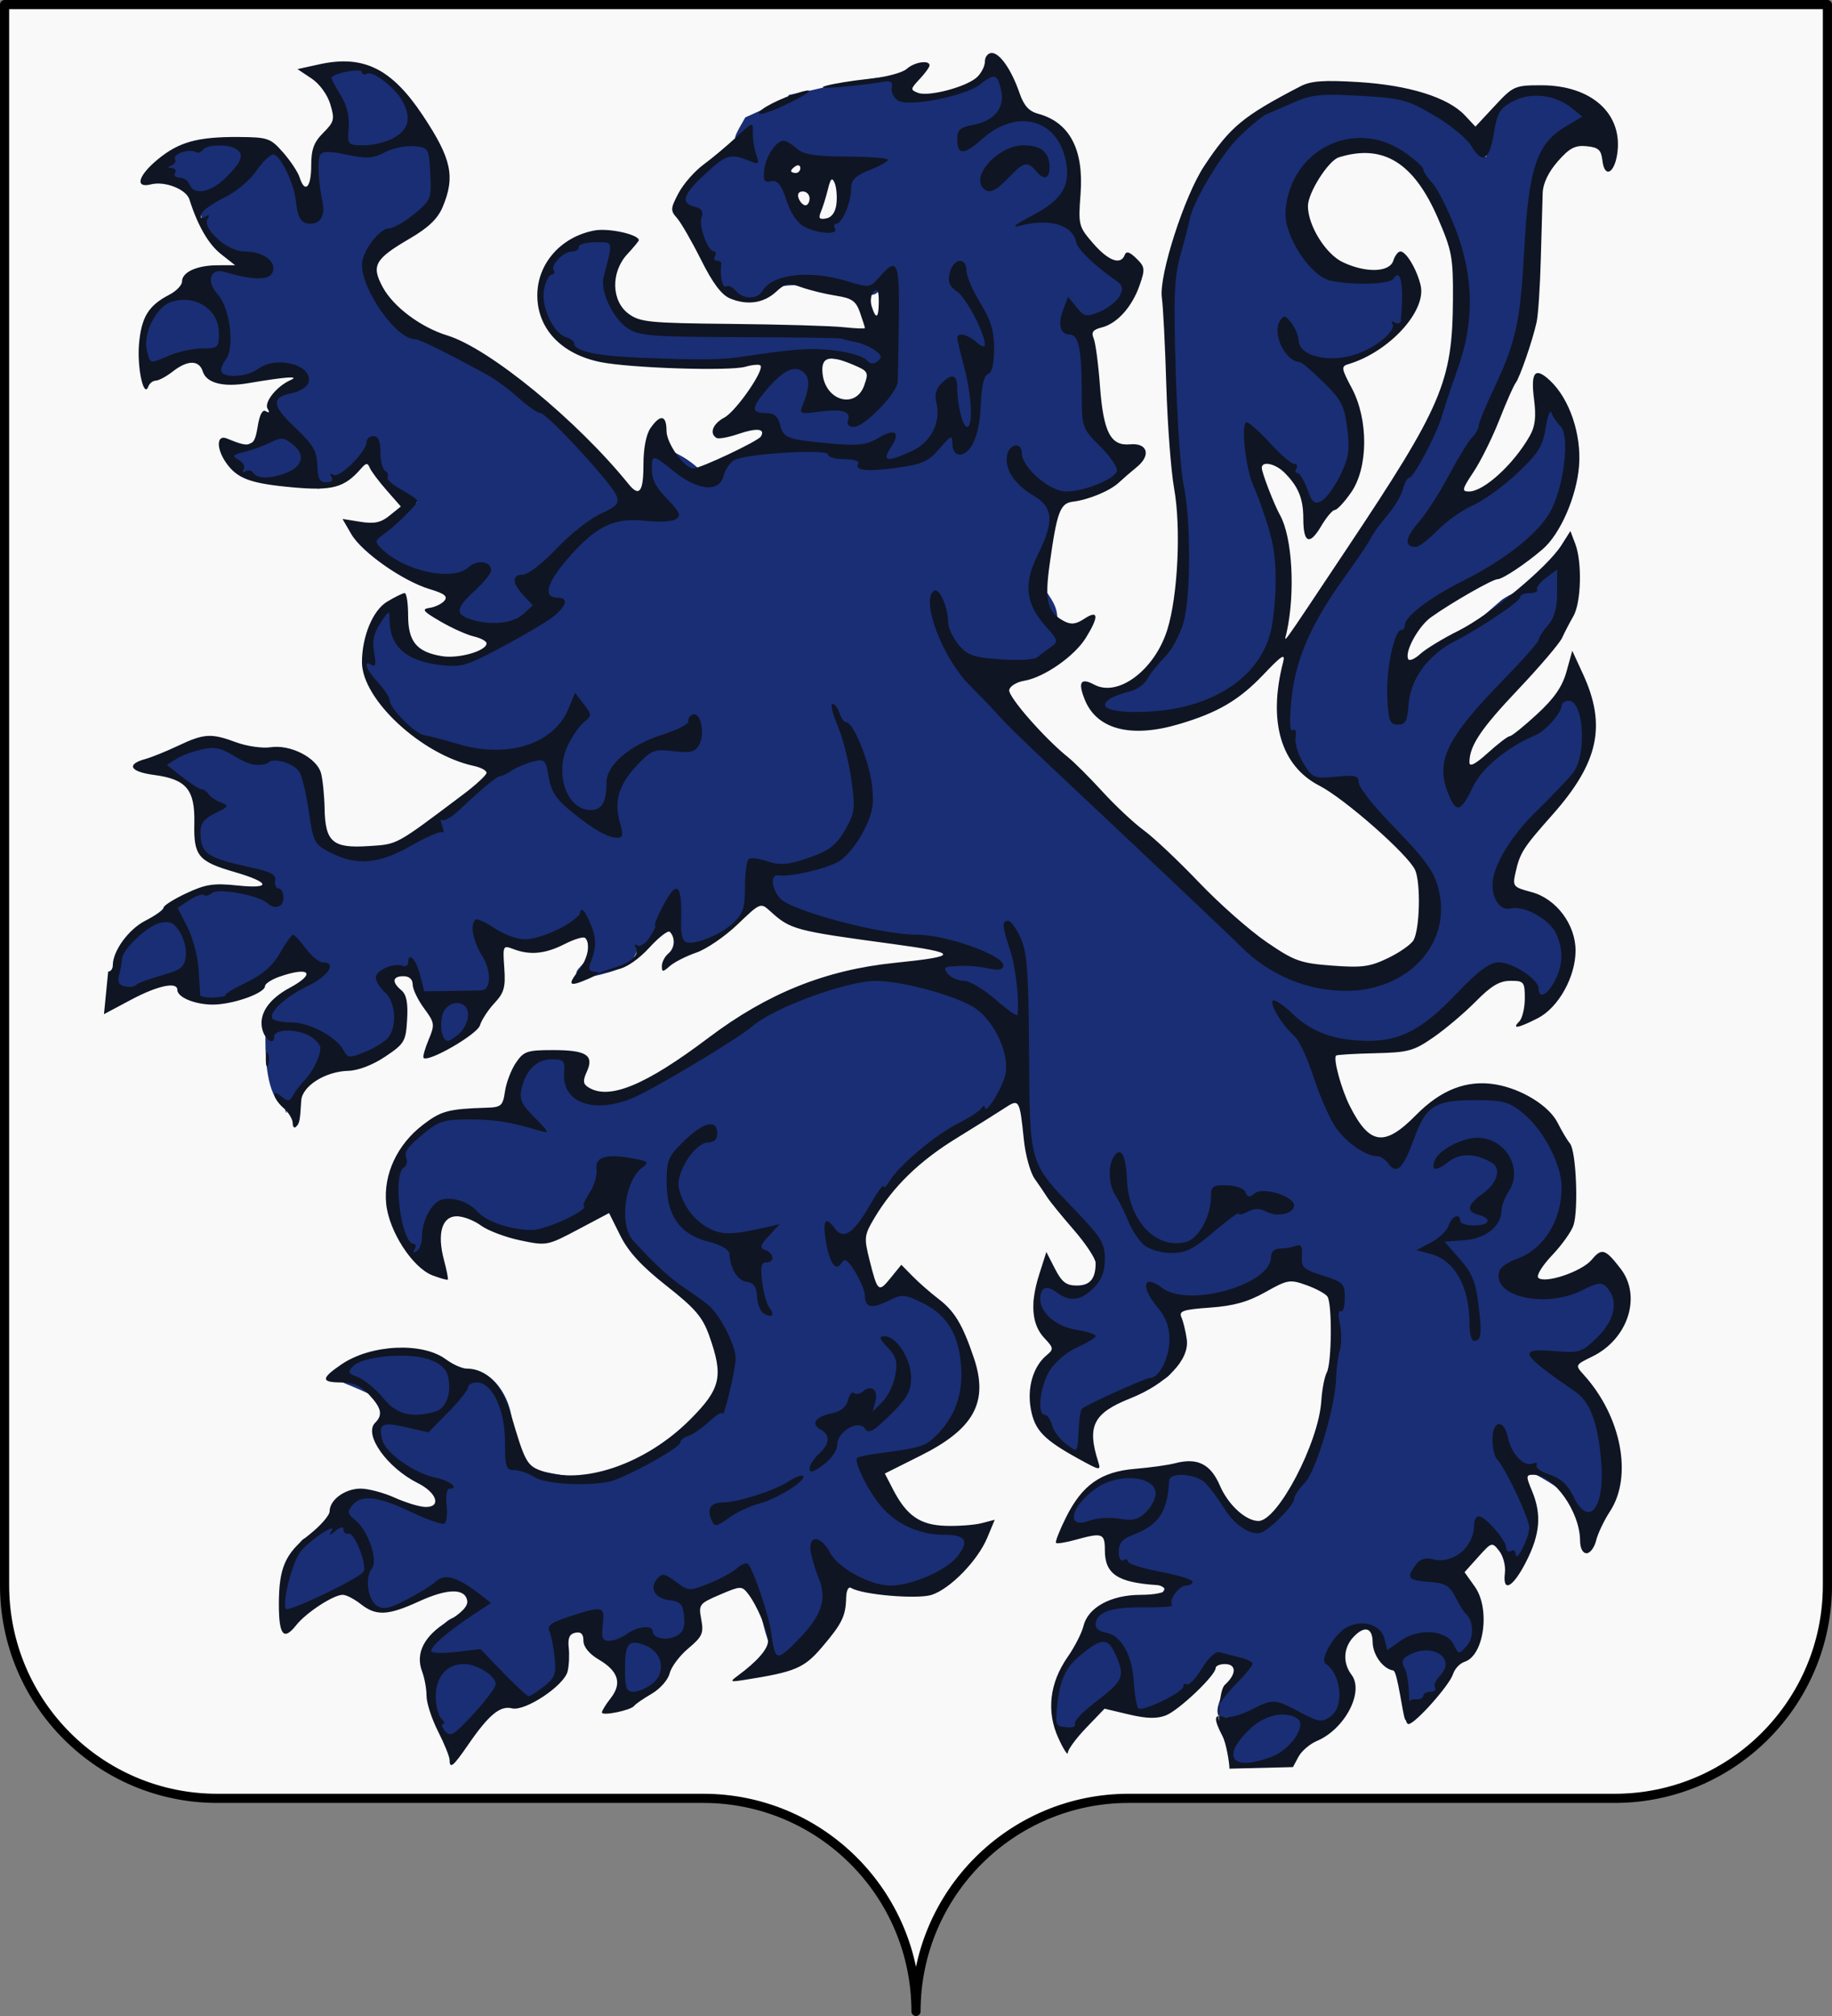 <?xml version="1.0" encoding="UTF-8" standalone="no"?>
<svg
   height="660"
   width="600"
   version="1.0"
   id="svg2"
   sodipodi:version="0.32"
   inkscape:version="1.1.1 (3bf5ae0d25, 2021-09-20)"
   sodipodi:docname="Blason_ville_BE_Modave.svg"
   inkscape:output_extension="org.inkscape.output.svg.inkscape"
   xmlns:inkscape="http://www.inkscape.org/namespaces/inkscape"
   xmlns:sodipodi="http://sodipodi.sourceforge.net/DTD/sodipodi-0.dtd"
   xmlns:xlink="http://www.w3.org/1999/xlink"
   xmlns="http://www.w3.org/2000/svg"
   xmlns:svg="http://www.w3.org/2000/svg"
   xmlns:rdf="http://www.w3.org/1999/02/22-rdf-syntax-ns#"
   xmlns:cc="http://creativecommons.org/ns#"
   xmlns:dc="http://purl.org/dc/elements/1.1/">
  <rect width="100%" height="100%" fill="#808080" stroke="none"/>
  <sodipodi:namedview
     inkscape:window-height="1009"
     inkscape:window-width="1920"
     inkscape:pageshadow="2"
     inkscape:pageopacity="0.0"
     guidetolerance="10.0"
     gridtolerance="10.0"
     objecttolerance="10.0"
     borderopacity="1.0"
     bordercolor="#666666"
     pagecolor="#ffffff"
     id="base"
     showgrid="false"
     height="660px"
     inkscape:zoom="1.0363636"
     inkscape:cx="445.78949"
     inkscape:cy="489.693"
     inkscape:window-x="-8"
     inkscape:window-y="-8"
     inkscape:current-layer="layer1"
     inkscape:window-maximized="1"
     inkscape:pagecheckerboard="0" />
  <desc
     id="desc4">Flag of Canton of Valais (Wallis)</desc>
  <defs
     id="defs6">
    <inkscape:perspective
       sodipodi:type="inkscape:persp3d"
       inkscape:vp_x="-50 : 600 : 1"
       inkscape:vp_y="0 : 1000 : 0"
       inkscape:vp_z="700 : 600 : 1"
       inkscape:persp3d-origin="300 : 400 : 1"
       id="perspective16870" />
    <inkscape:perspective
       sodipodi:type="inkscape:persp3d"
       inkscape:vp_x="0 : 330 : 1"
       inkscape:vp_y="0 : 1000 : 0"
       inkscape:vp_z="600 : 330 : 1"
       inkscape:persp3d-origin="300 : 220 : 1"
       id="perspective499" />
    <linearGradient
       id="linearGradient2893">
      <stop
         style="stop-color:white;stop-opacity:0.314;"
         offset="0"
         id="stop2895" />
      <stop
         id="stop2897"
         offset="0.19"
         style="stop-color:white;stop-opacity:0.251;" />
      <stop
         style="stop-color:#6b6b6b;stop-opacity:0.125;"
         offset="0.6"
         id="stop2901" />
      <stop
         style="stop-color:black;stop-opacity:0.125;"
         offset="1"
         id="stop2899" />
    </linearGradient>
    <radialGradient
       inkscape:collect="always"
       xlink:href="#linearGradient2893"
       id="radialGradient2883"
       cx="203.198"
       cy="218.01"
       fx="203.198"
       fy="218.01"
       r="300"
       gradientTransform="matrix(1.36,0,0,1.355,-79.528,-87.645)"
       gradientUnits="userSpaceOnUse" />
    <linearGradient
       id="linearGradient2955">
      <stop
         style="stop-color:white;stop-opacity:0;"
         offset="0"
         id="stop2965" />
      <stop
         style="stop-color:black;stop-opacity:0.646;"
         offset="1"
         id="stop2959" />
    </linearGradient>
    <radialGradient
       inkscape:collect="always"
       xlink:href="#linearGradient2955"
       id="radialGradient2961"
       cx="225.524"
       cy="218.901"
       fx="225.524"
       fy="218.901"
       r="300"
       gradientTransform="matrix(-4.167939e-4,2.183,-1.884,-3.599562e-4,615.597,-289.121)"
       gradientUnits="userSpaceOnUse" />
    <polygon
       id="star"
       transform="scale(53,53)"
       points="0,-1 0.588,0.809 -0.951,-0.309 0.951,-0.309 -0.588,0.809 0,-1 " />
    <clipPath
       id="clip">
      <path
         d="M 0,-200 L 0,600 L 300,600 L 300,-200 L 0,-200 z "
         id="path10" />
    </clipPath>
    <radialGradient
       inkscape:collect="always"
       xlink:href="#linearGradient2955"
       id="radialGradient1911"
       gradientUnits="userSpaceOnUse"
       gradientTransform="matrix(-4.167939e-4,2.183,-1.884,-3.599562e-4,1395.597,-309.121)"
       cx="225.524"
       cy="218.901"
       fx="225.524"
       fy="218.901"
       r="300" />
    <radialGradient
       inkscape:collect="always"
       xlink:href="#linearGradient2955"
       id="radialGradient2928"
       cx="-483.508"
       cy="153.928"
       fx="-483.508"
       fy="153.928"
       r="300"
       gradientTransform="matrix(0,2.342,-2.291,0,562.913,1323.77)"
       gradientUnits="userSpaceOnUse" />
    <radialGradient
       inkscape:collect="always"
       xlink:href="#linearGradient2893"
       id="radialGradient11919"
       gradientUnits="userSpaceOnUse"
       gradientTransform="matrix(1.551,0,0,1.35,-227.894,-51.264)"
       cx="285.186"
       cy="200.448"
       fx="285.186"
       fy="200.448"
       r="300" />
    <linearGradient
       x1="107.75"
       y1="191.963"
       x2="139.396"
       y2="166.385"
       id="linearGradient1800"
       xlink:href="#linearGradient1732"
       gradientUnits="userSpaceOnUse"
       gradientTransform="translate(-1.428571e-5,-5.714286e-5)" />
    <linearGradient
       x1="82.143"
       y1="264.167"
       x2="113.69"
       y2="258.413"
       id="linearGradient1590"
       xlink:href="#linearGradient1732"
       gradientUnits="userSpaceOnUse"
       gradientTransform="translate(-1.428571e-5,-5.714286e-5)" />
    <linearGradient
       x1="84.127"
       y1="260.595"
       x2="115.675"
       y2="257.619"
       id="linearGradient1598"
       xlink:href="#linearGradient1732"
       gradientUnits="userSpaceOnUse"
       gradientTransform="translate(-1.428571e-5,-5.714286e-5)" />
    <linearGradient
       x1="88.492"
       y1="297.103"
       x2="118.056"
       y2="280.635"
       id="linearGradient1606"
       xlink:href="#linearGradient1732"
       gradientUnits="userSpaceOnUse"
       gradientTransform="translate(-1.428571e-5,-5.714286e-5)" />
    <linearGradient
       x1="118.452"
       y1="312.778"
       x2="136.325"
       y2="294.722"
       id="linearGradient1614"
       xlink:href="#linearGradient1732"
       gradientUnits="userSpaceOnUse"
       gradientTransform="translate(-1.428571e-5,-5.714286e-5)" />
    <linearGradient
       x1="131.151"
       y1="395.317"
       x2="166.667"
       y2="415.357"
       id="linearGradient1622"
       xlink:href="#linearGradient1732"
       gradientUnits="userSpaceOnUse"
       gradientTransform="translate(-1.428571e-5,-5.714286e-5)" />
    <linearGradient
       x1="107.143"
       y1="225.278"
       x2="130.357"
       y2="242.341"
       id="linearGradient1582"
       xlink:href="#linearGradient1732"
       gradientUnits="userSpaceOnUse"
       gradientTransform="translate(-1.428571e-5,-5.714286e-5)" />
    <linearGradient
       x1="143.651"
       y1="488.968"
       x2="163.889"
       y2="454.048"
       id="linearGradient1642"
       xlink:href="#linearGradient1732"
       gradientUnits="userSpaceOnUse"
       gradientTransform="translate(-1.428571e-5,-5.714286e-5)" />
    <linearGradient
       x1="186.508"
       y1="491.746"
       x2="186.508"
       y2="458.413"
       id="linearGradient1650"
       xlink:href="#linearGradient1732"
       gradientUnits="userSpaceOnUse"
       gradientTransform="translate(-1.428571e-5,-5.714286e-5)" />
    <linearGradient
       x1="292.857"
       y1="493.73"
       x2="321.825"
       y2="513.175"
       id="linearGradient1658"
       xlink:href="#linearGradient1732"
       gradientUnits="userSpaceOnUse"
       gradientTransform="translate(-1.428571e-5,-5.714286e-5)" />
    <linearGradient
       x1="266.27"
       y1="534.206"
       x2="312.302"
       y2="534.603"
       id="linearGradient1666"
       xlink:href="#linearGradient1732"
       gradientUnits="userSpaceOnUse"
       gradientTransform="translate(-1.428571e-5,-5.714286e-5)" />
    <linearGradient
       x1="300"
       y1="566.746"
       x2="319.151"
       y2="547.595"
       id="linearGradient1674"
       xlink:href="#linearGradient1732"
       gradientUnits="userSpaceOnUse"
       gradientTransform="translate(-1.428571e-5,-5.714286e-5)" />
    <linearGradient
       x1="337.302"
       y1="571.111"
       x2="341.27"
       y2="546.905"
       id="linearGradient1682"
       xlink:href="#linearGradient1732"
       gradientUnits="userSpaceOnUse"
       gradientTransform="translate(-1.428571e-5,-5.714286e-5)" />
    <linearGradient
       x1="241.143"
       y1="51.421"
       x2="243.124"
       y2="48.303"
       id="linearGradient1397"
       xlink:href="#linearGradient1732"
       gradientUnits="userSpaceOnUse"
       gradientTransform="translate(75.923,47.102)" />
    <linearGradient
       id="linearGradient1732">
      <stop
         style="stop-color:#ffffff;stop-opacity:1"
         offset="0"
         id="stop1734" />
      <stop
         style="stop-color:#ffffff;stop-opacity:1"
         offset="1"
         id="stop1736" />
    </linearGradient>
    <linearGradient
       x1="177.338"
       y1="217.778"
       x2="211.83"
       y2="213.55"
       id="linearGradient1549"
       xlink:href="#linearGradient1732"
       gradientUnits="userSpaceOnUse"
       gradientTransform="translate(-1.428571e-5,-5.714286e-5)" />
    <linearGradient
       x1="124.585"
       y1="115.64"
       x2="157.2"
       y2="137.971"
       id="linearGradient1551"
       xlink:href="#linearGradient1732"
       gradientUnits="userSpaceOnUse"
       gradientTransform="translate(-1.428571e-5,-5.714286e-5)" />
    <linearGradient
       x1="87.547"
       y1="139.21"
       x2="124.361"
       y2="137.971"
       id="linearGradient1553"
       xlink:href="#linearGradient1732"
       gradientUnits="userSpaceOnUse"
       gradientTransform="translate(-1.428571e-5,-5.714286e-5)" />
    <linearGradient
       x1="112.239"
       y1="75.234"
       x2="137.605"
       y2="90.412"
       id="linearGradient1555"
       xlink:href="#linearGradient1732"
       gradientUnits="userSpaceOnUse"
       gradientTransform="translate(-1.428571e-5,-5.714286e-5)" />
    <linearGradient
       x1="179.583"
       y1="75.234"
       x2="193.021"
       y2="101.814"
       id="linearGradient1557"
       xlink:href="#linearGradient1732"
       gradientUnits="userSpaceOnUse"
       gradientTransform="translate(-1.428571e-5,-5.714286e-5)" />
    <linearGradient
       x1="270.496"
       y1="176.249"
       x2="296.929"
       y2="185.716"
       id="linearGradient1559"
       xlink:href="#linearGradient1732"
       gradientUnits="userSpaceOnUse"
       gradientTransform="translate(-1.428571e-5,-5.714286e-5)" />
    <linearGradient
       x1="94.281"
       y1="496.131"
       x2="124.137"
       y2="467.622"
       id="linearGradient1561"
       xlink:href="#linearGradient1732"
       gradientUnits="userSpaceOnUse"
       gradientTransform="translate(-1.428571e-5,-5.714286e-5)" />
    <linearGradient
       x1="171"
       y1="92.5"
       x2="180"
       y2="96.5"
       id="linearGradient2433"
       xlink:href="#linearGradient1732"
       gradientUnits="userSpaceOnUse" />
    <linearGradient
       inkscape:collect="always"
       xlink:href="#linearGradient1732"
       id="linearGradient2548"
       gradientUnits="userSpaceOnUse"
       gradientTransform="matrix(0.207,0,0,0.207,-260.806,153.252)"
       x1="3.506"
       y1="272.362"
       x2="442.548"
       y2="272.362" />
    <radialGradient
       r="300"
       fy="200.448"
       fx="285.186"
       cy="200.448"
       cx="285.186"
       gradientTransform="matrix(1.551,0,0,1.35,-227.894,-51.264)"
       gradientUnits="userSpaceOnUse"
       id="radialGradient5589"
       xlink:href="#linearGradient2893"
       inkscape:collect="always" />
    <radialGradient
       gradientUnits="userSpaceOnUse"
       gradientTransform="matrix(0,2.342,-2.291,0,562.913,1323.77)"
       r="300"
       fy="153.928"
       fx="-483.508"
       cy="153.928"
       cx="-483.508"
       id="radialGradient5587"
       xlink:href="#linearGradient2955"
       inkscape:collect="always" />
    <radialGradient
       r="300"
       fy="218.901"
       fx="225.524"
       cy="218.901"
       cx="225.524"
       gradientTransform="matrix(-4.167939e-4,2.183,-1.884,-3.599562e-4,1395.597,-309.121)"
       gradientUnits="userSpaceOnUse"
       id="radialGradient5585"
       xlink:href="#linearGradient2955"
       inkscape:collect="always" />
    <clipPath
       id="clipPath5581">
      <path
         id="path5583"
         d="M 0,-200 L 0,600 L 300,600 L 300,-200 L 0,-200 z " />
    </clipPath>
    <polygon
       points="0,-1 0.588,0.809 -0.951,-0.309 0.951,-0.309 -0.588,0.809 0,-1 "
       transform="scale(53,53)"
       id="polygon5579" />
    <radialGradient
       gradientUnits="userSpaceOnUse"
       gradientTransform="matrix(-4.167939e-4,2.183,-1.884,-3.599562e-4,615.597,-289.121)"
       r="300"
       fy="218.901"
       fx="225.524"
       cy="218.901"
       cx="225.524"
       id="radialGradient5577"
       xlink:href="#linearGradient2955"
       inkscape:collect="always" />
    <linearGradient
       id="linearGradient5571">
      <stop
         id="stop5573"
         offset="0"
         style="stop-color:white;stop-opacity:0;" />
      <stop
         id="stop5575"
         offset="1"
         style="stop-color:black;stop-opacity:0.646;" />
    </linearGradient>
    <radialGradient
       gradientUnits="userSpaceOnUse"
       gradientTransform="matrix(1.36,0,0,1.355,-79.528,-87.645)"
       r="300"
       fy="218.01"
       fx="203.198"
       cy="218.01"
       cx="203.198"
       id="radialGradient5569"
       xlink:href="#linearGradient2893"
       inkscape:collect="always" />
    <linearGradient
       id="linearGradient5559">
      <stop
         id="stop5561"
         offset="0"
         style="stop-color:white;stop-opacity:0.314;" />
      <stop
         style="stop-color:white;stop-opacity:0.251;"
         offset="0.19"
         id="stop5563" />
      <stop
         id="stop5565"
         offset="0.6"
         style="stop-color:#6b6b6b;stop-opacity:0.125;" />
      <stop
         id="stop5567"
         offset="1"
         style="stop-color:black;stop-opacity:0.125;" />
    </linearGradient>
    <radialGradient
       inkscape:collect="always"
       xlink:href="#linearGradient2893"
       id="radialGradient5663"
       gradientUnits="userSpaceOnUse"
       gradientTransform="matrix(1.551,0,0,1.35,-227.894,-51.264)"
       cx="285.186"
       cy="200.448"
       fx="285.186"
       fy="200.448"
       r="300" />
  </defs>
  <g
     inkscape:groupmode="layer"
     id="layer1"
     inkscape:label="Fond écu">
    <path
       id="path1572-5"
       style="fill:#f9f9f9;stroke:none;stroke-width:3;stroke-linecap:round;stroke-linejoin:round;stroke-miterlimit:4;stroke-dasharray:none;stroke-dashoffset:0;stroke-opacity:1"
       d="m 300,658.5 c 0,-38.504 31.203,-69.754 69.65,-69.754 38.447,0 120.753,0 159.2,0 38.447,0 69.65,-31.25 69.65,-69.754 V 1.5 L 1.5,1.5 1.5,518.993 c 0,38.504 31.203,69.754 69.65,69.754 38.447,0 120.753,0 159.2,0 38.447,0 69.65,31.25 69.65,69.754 z"
       sodipodi:nodetypes="cssccccssc"
       inkscape:connector-curvature="0" />
  </g>
  <g
     inkscape:groupmode="layer"
     id="layer2"
     inkscape:label="Meubles">
    <path
       style="fill:#98896b;fill-opacity:1"
       d=""
       id="path5038"
       inkscape:connector-curvature="0" />
    <path
       style="fill:#98896b;fill-opacity:1"
       d=""
       id="path5044"
       inkscape:connector-curvature="0" />
    <path
       style="fill:#98896b;fill-opacity:1"
       d=""
       id="path5054"
       inkscape:connector-curvature="0" />
    <g
       id="g3248">
      <path
         sodipodi:nodetypes="csssccccccssscssssscssssscssscccssssssccccscssssssssscsssssscssssssscccsssssscccsccccccssssscsssscssccccscsccccccccccccssssccccssccssssscssscscscsscccscssssssscsssssssssscssssssssscccscsssccccscccsssccssscsccccssscssssccccsscscccssssscsssccsssscssscsssscssssssssscccccscscsssscccssscscscssccccsscssscsssscssscssscccssscccsscsssssssssssscssssssssssssssssssscsssscccsscssssscsscccsssscccccsssssssssssscssccssssssssssssssssssscccsssssssssssscccsssscccccsccsssssssssccsssssssssscccccccccccccsscscsssscccsccccsssssssssscsssccsssccscssssssscsssccccccccccccscssssssccc"
         inkscape:connector-curvature="0"
         id="path3184"
         d="m 115.75,22.188 c -4.694,0.131 -9.156,1.042 -9.156,2 0,0.571 2.28,7.681 3.406,10.375 1.126,2.694 1.719,7.412 1.719,10.062 0,1.306 0.272,2.195 0.781,2.812 l -9.188,1.938 -0.562,13.156 0.438,7.031 -2.594,-2.031 c -0.613,-0.485 -0.95,-0.581 -1.125,-0.5 -0.084,-0.618 -0.293,-1.622 -0.781,-3.406 -1.305,-4.766 -6.42,-13.404 -9,-13.938 -2.822,-0.583 -4.235,0.225 -8.094,4.906 -0.978,1.186 -2.707,2.645 -4.594,4.062 0.091,-0.082 0.192,-0.168 0.281,-0.25 7.505,-6.903 2.533,-14.378 -10.938,-11.781 -4.77,0.92 -12.736,5.919 -13.062,8.188 -0.284,1.974 3.571,5.273 5.469,5.875 1.545,0.49 6.562,3.831 6.562,4.531 0,0.836 0.634,0.99 1.625,0.656 -4.429,5.913 3.986,14.852 15.031,18.062 8.065,2.344 4.217,0.459 2.906,3.875 -0.733,1.909 1.159,1.77 -6.969,0.969 C 72.666,88.265 65.75,88.237 65.75,88.688 c 0,0.451 2.959,5.059 4.594,8.219 0.262,0.507 0.456,1.093 0.625,1.719 -0.291,-0.393 -0.597,-0.766 -0.906,-1.125 -6.999,-8.137 -23.485,2.176 -23.5,13.844 -0.006,4.854 3.644,10.31 6.469,9.406 1.689,-0.54 12.247,-3.083 16.375,-4 0.222,-0.049 0.418,-0.127 0.625,-0.188 -0.401,2.232 -0.819,4.379 -1.156,6.219 -0.422,2.304 6.294,1.304 9.75,0.938 2.252,-0.239 7.068,-0.675 7.781,-1.375 1.875,-1.84 10.828,-0.193 12.758,1.737 3.092,3.092 0.794,0.816 -4.164,2.888 -2.627,1.098 -4.438,3.059 -4.438,3.531 0,0.472 -2.755,5.398 0.562,9.281 0.202,0.237 0.463,0.502 0.688,0.75 -0.751,0.334 -1.784,0.831 -3.344,1.562 l -13.188,6.188 2.594,5.156 c 0.28,5.416 14.97,5.102 21,3 2.483,-0.866 2.084,-4.46 0.656,-8.031 1.768,1.898 3.117,3.635 3.344,4.844 0.836,4.457 1.656,9.235 1.656,5.688 0,-0.751 4.561,-1.01 5.547,-1.01 2.11,0 8.029,-6.467 9.234,-9.896 1.391,-3.956 2.57,-5.416 4.312,2.062 0.784,3.366 2.447,9.319 6.562,11.75 2.22,1.311 6.438,1.448 6.438,2.375 0,0.927 -5.124,3.342 -8.469,6.625 -3.345,3.283 -9.497,5.172 -9.062,5.875 1.454,2.353 21.555,13.58 25.875,13.594 2.348,0.007 6.344,-1.847 8.875,-2.875 9.053,-3.678 6.856,-3.705 -0.5,4.438 -5.629,6.231 -5.052,10.102 -1.031,11.719 4.927,1.98 14.378,1.918 18.281,-0.656 2.706,-1.785 6.666,-2.808 7.375,-4.562 0.236,-0.585 0.085,-1.263 -0.562,-2.062 -2.917,-3.602 -5.466,-5.115 -3.781,-6.562 3.304,1.584 5.855,4.651 4.344,8.625 -1.123,2.952 -4.478,6.392 -11.438,10.094 -12.812,6.814 -13.433,8.132 -21.094,7.438 -9.593,-0.87 -12.989,-2.792 -14.844,-9.125 -1.25,-4.268 -2.401,-11.854 -3.875,-9.156 -0.854,1.563 -6.814,13.059 -6.969,16.375 -0.235,5.043 0.969,9.058 5.594,15.906 6.412,9.495 13.247,12.766 24.281,15.625 7.498,1.869 13.558,3.118 18.469,3.969 -5.078,1.682 -10.435,4.946 -14.781,10.781 -3.796,3.372 -4.048,5.125 -4.75,5.125 -0.702,0 -8.492,5.543 -8.125,6.5 0.893,2.328 -8.033,5.613 -15.875,6.688 -7.575,1.038 -17.992,0.428 -19.562,-3.812 -0.595,-1.608 -2.207,-8.109 -3.156,-13.219 -1.854,-9.978 -5.492,-15.305 -10.688,-13.656 -0.377,0.12 -1.131,0.228 -2.094,0.281 0.219,-0.397 0.427,-0.81 0.625,-1.219 -0.805,0.362 -1.563,0.793 -2.312,1.25 -2.607,-0.004 -5.877,-0.309 -8,-1.219 -7.869,-3.373 -13.92,-5.531 -20.188,-0.938 l -6.125,4.5 11.719,10.031 5.281,1.5 -1.531,2.125 C 67.239,266.041 66,267.75 66,267.75 c -2.951,0.017 -0.688,3.578 -0.688,5.812 0,4.951 2.7,8.139 14,11.25 6.35,1.749 8.56,2.025 9.875,4.812 3.565,7.555 4.282,6.784 -2.438,3.188 -5.221,-2.794 -15.134,-1.759 -20.062,-0.406 -6.751,1.853 -9.319,2.472 -8.531,7.281 -0.478,-0.939 -0.999,-1.531 -1.594,-1.531 -5.636,0 -20.573,11.6 -17.844,25 0.501,2.46 2.263,2.168 5.438,1.531 2.064,-0.414 9.048,-2.029 12.625,-3.531 2.209,-0.928 5.05,-2.074 7.062,-3.312 0.061,0.403 0.094,0.771 0.094,1.094 0,3.868 -0.334,7.873 1.219,8.469 4.373,1.678 21.676,-2.97 26.75,-12.031 l 3.938,-7 2.781,5.281 c 2.08,3.965 6.194,2.96 6.219,3.875 0.025,0.915 -2.122,1.188 -6.438,3.938 -8.713,5.552 -12.002,11.555 -9.094,13.875 -0.214,-0.011 -0.454,-0.031 -0.625,-0.031 -0.567,0 -0.783,0.398 -0.812,1.094 l -0.844,-0.938 c -0.584,14.86 1.2,23.933 6.344,27.656 -0.006,-0.244 -0.073,-1.24 -0.125,-1.906 0.158,0.431 0.223,0.648 0.344,0.969 0.086,0.461 0.165,0.936 0.219,1.281 0.432,0.276 0.866,0.513 1.344,0.719 -0.259,-0.842 -0.385,-1.181 -0.594,-1.844 2.548,-3.66 12.107,-14.587 14.75,-19.406 0.757,0.591 1.406,1.19 1.875,1.75 l 2.719,3.25 7.188,-3.312 c 3.733,-0.539 8.94,-5.22 9.406,-6.688 1.13,-3.561 0.277,-11.231 -2.156,-13.25 -3.195,-2.652 -5.402,-4.622 -1.281,-6.25 2.064,-0.815 4.515,-1.045 5.875,-1.75 2.081,-1.079 1.524,-0.969 3.625,3.562 l 3.188,6.875 5.375,-0.156 c -0.191,0.067 -0.382,0.155 -0.531,0.25 -1.934,1.238 -3.257,14.195 -2.219,15.875 1.239,2.004 12.445,-7.194 14.094,-10.812 1.11,-2.435 -3.602,-4.77 -7.562,-5.406 l 1.938,-0.062 c 11.135,-0.342 13.635,-4.051 9.719,-13.188 -3.003,-7.006 -6.049,-9.344 -3.781,-9.344 0.775,0 3.203,1.607 7.062,3.562 6.191,3.137 8.975,2.015 13.406,0.688 2.762,-0.828 8.326,-2.371 11.094,-4.25 2.768,-1.879 -1.043,-6.386 3.094,-4.438 0,0 1.699,8.487 1.094,13 -0.401,2.988 -7.11,5.987 -1.688,7.125 2.089,0.438 15.43,-3.013 16.344,-5.5 0.474,-1.29 1.741,-3.951 2.812,-4.594 1.072,-0.643 7.147,-6.396 8.906,-10.375 1.839,-4.158 2.614,-6.728 2.906,-7.844 -0.234,1.25 -0.64,4.176 -0.625,8.781 0.011,3.521 2.688,9.938 2.688,9.938 3.829,-1.013 11.498,-3.061 15.406,-6.969 2.738,-2.738 7.531,-7.198 7.531,-12.625 0,-8.718 -1.067,-8.298 5.094,-6.531 0.537,-0.092 1.071,-0.203 1.594,-0.312 -0.747,0.964 -1.469,1.899 -2.25,2.938 0,5.49 4.219,16.009 30.031,19.469 9.979,1.338 24.499,3.046 34.875,5 -5.484,5.321 -11.613,9.711 -17.625,8.469 -15.387,-3.178 -34.379,3.405 -60.062,19.781 -24.013,15.311 -33.58,20.071 -41.406,20.188 -8.276,0.123 -9.625,-0.687 -9.625,-7.281 0,-3.703 -2.557,-7.281 -4.844,-7.281 -4.476,0 -11.475,3.72 -13,8.094 -1.235,3.543 -2.929,6.801 0.656,11.75 1.127,1.556 3.307,2.987 5.156,4 -2.487,-1.053 -5.264,-1.923 -8.875,-2.688 -21.312,-4.515 -33.838,3.478 -38.375,17.938 -2.61,8.318 5.179,31.366 11.938,28.062 0.753,-0.368 4.018,-1.535 2.312,-9.406 -0.367,-1.692 -1.055,-2.443 0.562,-4.5 2.456,-3.122 1.65,-3.958 5.438,-3.344 2.495,0.405 5.515,1.911 7.969,3.75 8.183,6.132 19.436,7.341 28.375,2.781 6.1,-3.112 10.936,-5.502 13.469,-14.281 1.786,-6.189 -1.606,-6.954 6.812,-5.375 0.98,0.184 1.582,0.244 2.031,0.25 -0.725,0.201 -1.882,0.752 -3.125,2.125 -1.305,1.442 -0.491,5.688 -0.844,9.938 -0.571,6.885 1.408,9.834 5.75,14.906 2.573,3.005 8.977,9.109 14.625,13.562 11.62,9.162 14.795,13.716 14.625,23.062 -0.211,11.581 -0.466,13.247 -7.625,17.75 -3.58,2.252 -8.956,5.831 -10.25,7.125 -1.294,1.294 -6.08,5.271 -11.5,8 -8.575,4.318 -7.365,4.969 -15.812,4.969 -5.46,0 -14.042,-1.5 -18.344,-2.75 l -5.875,-1.688 -1.281,-7.594 c 2.806,-14.91 -10.051,-27.211 -14.594,-20.719 -0.292,0.418 -1.115,0.783 -2.219,1.125 -0.122,-4.271 -5.257,-6.683 -9.125,-8.719 -3.858,-2.031 -19.093,-1.693 -23.562,0.344 -3.432,1.564 -4.392,7.338 -6.938,7.625 -3.027,0.341 9.639,3.856 13.531,7.312 l 0.688,1.719 2.031,-0.688 c 0.542,0.481 0.983,0.82 1.438,1.188 -2.398,1.985 -5,5.724 -5,7.125 0,3.789 5.933,14.942 15.562,16.281 l 7.375,1.031 -1.75,5.531 c -1.924,2.624 0.788,5.404 0.156,6.094 -0.684,0.746 -4.58,-2.176 -11.156,-4.75 -11.971,-4.686 -18.698,-1.427 -21.094,0.969 -0.992,0.992 -1.49,2.057 0.062,4.562 -0.275,-0.087 -0.518,-0.024 -0.688,0.25 -0.466,0.754 -7.447,3.091 -12.531,5.781 -3.713,1.964 -6.934,17.21 -6.969,25.031 -0.012,2.615 5.765,-1.288 15.719,-6.406 4.802,-2.469 7.942,-4.05 9.938,-5.281 0.786,11.728 6.844,13.984 23.188,4.469 5.087,-2.962 6.455,-5.927 12.062,0.062 l 3.938,4.219 -9.062,3.812 c -3.316,1.219 -5.164,4.822 -6.188,7.938 -0.444,0.009 -0.804,0.034 -1.062,0.125 -5.219,1.835 -1.091,16.999 1.25,24.094 1.003,3.038 7.704,12.349 5.844,8.938 -0.612,-1.122 11.486,-9.644 19.562,-15.75 0.42,0.624 0.748,1.094 0.875,1.094 0.422,0 4.917,1.374 6.656,0.156 2.861,-2.004 8.207,-6.811 7.781,-14.969 -0.458,-8.769 -2.4,-7.387 1.406,-9.219 2.152,-1.036 4.717,0.422 7.156,-1.219 l 3.594,-2.406 -0.344,3.938 c -2.141,4.169 4.485,7.395 9.844,6.219 -2.707,3.83 -2.657,10.266 -1.531,14.75 0.989,3.94 6.581,2.236 10.844,-0.75 2.882,-2.019 6.938,-9.246 6.312,-13.062 0.874,-0.444 1.85,-1.225 2.781,-2.156 3.306,-3.306 5.151,-12.325 0.719,-15.188 l 4.812,0 7.375,-4.562 c 4.999,-1.323 6.879,-3.844 7.5,-3.844 1.584,0 3.986,8.267 6.562,18.75 1.201,4.887 4.101,11.864 4.375,12.188 1.023,1.208 13.836,-12.682 15.688,-17 1.67,-3.895 2.656,-6.43 0.844,-12.531 -0.149,-0.503 -0.312,-0.946 -0.469,-1.406 8.081,6.627 22.111,6.835 29.969,4.719 9.836,-2.648 24.845,-14.522 19.906,-15.531 -2.972,-0.608 -11.02,-2.582 -15.344,-3.469 -11.034,-2.262 -18.5,-8.51 -21.188,-19.219 -0.062,-0.249 -0.136,-0.455 -0.219,-0.625 0.89,0.198 2.512,0.246 5.281,-0.219 12.853,-2.159 20.335,-7.903 24.844,-14.25 8.648,-12.173 2.6,-33.053 -9.281,-39.219 -4.63,-2.403 -6.325,-5.27 -11.656,-3.844 -6.621,1.771 -6.867,4.013 -6.875,0.5 -0.003,-1.269 -0.517,-3.588 -1.969,-5.969 -1.923,-3.154 -0.984,-7.542 -2.938,-7.031 -2.871,0.751 -6.169,5.785 -7.781,-3.312 -0.387,-2.181 -1.164,-2.888 -1.562,-3.094 0.098,0.015 0.205,0.031 0.375,0.031 1.165,0 3.849,2.312 4.312,3.062 1.768,2.861 2.782,0.127 6.969,-6.125 6.577,-9.819 26.191,-30.345 37.969,-35.25 5.379,-2.24 10.938,-17.307 13.781,-32.969 0.033,4.309 0.092,9.079 0.25,15.031 0.515,19.451 2.033,31.123 3.312,34.125 1.027,2.408 4.146,9.935 9.438,15.906 12.27,13.845 15.289,17.461 7.688,25.062 -3.569,3.569 -4.944,-0.684 -12.875,-3.188 -2.342,-0.739 -4.438,5.361 -4.438,7.094 0,3.357 7.636,9.602 13.281,10.938 6.592,1.559 5.835,-0.739 -0.062,2.438 -9.142,4.923 -16.565,19.024 -12.719,23.812 0.792,0.986 3.279,5.957 6.062,7.844 l 9.406,6.375 0.906,-10.312 0.594,-4.812 8.156,-4.438 c 4.861,-2.636 14.668,-5.54 16.365,-6.068 3.668,-1.14 5.77,-6.63 5.76,-11.964 -0.004,-2.101 -2.182,-8.31 -4.031,-11.312 -1.125,-1.827 -2.108,-3.321 -2.969,-4.562 0.932,0.301 2.032,0.339 3.25,0.969 9.529,4.928 32.486,-2.145 35.344,-10.344 1.012,-2.904 0.05,-2.66 3.312,-3.156 5.405,-0.823 3.656,-0.613 3.656,3.25 0,2.384 1.692,2.368 6.938,4.969 l 5.906,2.906 -0.188,8.969 c -0.59,28.776 -4.654,42.505 -12.594,55.094 -10.84,17.187 -14.191,17.644 -24.469,2.812 -3.734,-5.388 -12.751,-9.292 -15.469,-7.562 -0.6,0.382 -2.006,1.746 -2.844,3.5 -4.697,-1.894 -16.404,-2.325 -20.25,-0.344 -9.74,5.016 -12.917,14.219 -11.844,15.969 0.291,0.475 6.929,-0.345 12.25,-0.594 3.584,-0.168 6.525,-0.636 8.938,-1.312 -1.138,0.709 -2.255,1.312 -3.312,1.75 -6.72,2.784 -5.668,11.224 3.375,13.938 4.316,1.295 15.226,-0.198 14.562,2.406 l -0.094,0.406 -2.281,0.594 c -2.066,0.553 -3.265,4.537 -3.562,6.312 -0.59,-0.198 -1.582,-0.338 -3.156,-0.312 -15.223,0.243 -24.593,6.073 -16.375,10.719 1.317,0.744 2.581,1.581 3.75,2.625 -4.28,-0.845 -10.227,0.291 -13.719,4.156 -4.79,5.302 -6.547,20.411 -4.406,23.875 1.351,2.186 2.893,3.78 11.688,-4.594 5.674,-5.403 10.133,-10.875 11.438,-15.375 0.538,1.666 0.987,3.56 1.281,5.781 0.881,6.644 0.405,9.676 3.719,8.844 4.841,-1.215 14.058,-5.303 19.688,-11.625 4.358,-4.895 5.53,-5.615 9.969,-4.781 2.605,0.489 4.213,0.403 5.062,0.25 -0.933,0.464 -2.681,1.678 -4.906,4.562 -3.139,4.068 -7.375,12.887 -4,13.406 4.896,0.753 8.107,0.855 11.625,-1.156 4.151,-2.373 5.064,-2.706 9.125,-0.594 -1.185,-0.262 -2.452,-0.406 -3.719,-0.406 -6.099,0 -14.281,12.823 -14.281,17.875 0,1.08 12.237,0.784 15.562,-1.219 8.977,-5.406 10.413,-9.894 8.406,-12.844 -0.038,-0.055 -0.085,-0.102 -0.125,-0.156 l 0.688,0.375 c 5.513,2.12 10.748,0.46 12.156,-3.562 0.979,-2.797 1.254,-8.649 -1.062,-13.094 -2.935,-5.63 -1.895,-3.073 0.562,-7.281 4.937,-8.454 9.719,-7.5 9.719,-7.5 l 5.562,8 5.156,-1.688 c -1.165,5.33 0.845,14.657 2.812,21.094 1.046,3.421 6.869,-4.014 10.312,-9.781 2.953,-4.946 1.536,-8.93 -1.094,-11.625 1.868,0.55 3.434,1.479 4.5,2.938 2.016,2.757 4.896,-0.434 6.688,-3.781 1.217,-2.274 1.531,-4.627 -1.344,-9.531 -3.898,-6.652 -2.14,-13.25 -7.5,-13.25 -1.949,0 -6.627,1.104 -7.062,-0.031 -1.19,-3.101 -0.341,-1.688 4.188,-1.688 7.206,0 12.604,-2.706 12.688,-8.438 0.024,-1.644 2.626,-3.013 3.312,-3.438 1.667,-1.03 7.275,6.852 8.344,10.219 1.019,3.211 3.442,-1.249 4.594,-4.25 1.733,-4.515 3.06,-11.345 -2.281,-21.656 -3.938,-7.602 -6.785,-10.26 -6.5,-13.594 0.096,-1.125 0.113,-1.965 0.094,-2.656 0.247,0.94 0.699,2.217 1.438,3.844 2.1,4.628 3.141,5.893 9.125,8.938 4.315,2.195 11.949,6.874 13.812,9.594 1.784,2.603 4.14,6.344 4.812,6.344 2.555,0 7.525,-10.688 6.688,-19.125 -1.368,-13.776 -4.673,-22.327 -14.594,-29.406 -11.149,-7.956 -11.285,-5.281 -0.688,-5.281 9.235,0 12.808,-3.227 16.438,-10.875 1.735,-3.656 3.995,-7.158 2.875,-9.25 -1.775,-3.317 -6.633,-6.825 -13.469,-3.969 -14.601,6.101 -32.626,1.647 -19.469,-5.156 10.674,-5.52 15.875,-15.681 15.875,-25.562 0,-6.566 -4.102,-20.423 -10.062,-25.656 -4.377,-3.843 -8.556,-6.188 -18.062,-6.188 -5.652,0 -13.908,1.338 -15.438,2.156 -1.53,0.819 -7.625,7.776 -9.781,12.531 -4.494,9.911 -2.226,8.879 -5.438,6.062 -1.266,-1.111 -4.53,-2.459 -6.406,-3.031 -8.678,-2.647 -9.575,-7.754 -15.969,-24.844 -1.919,-5.128 -5.205,-10.643 -7.781,-14 0.509,0.414 1.049,0.841 1.625,1.281 7.081,5.405 12.862,4.489 22.188,4.5 9.344,0.011 15.163,-2.13 28.188,-13.719 6.345,-5.645 12.74,-9.379 13.812,-9.531 5.491,-0.782 7.752,-0.007 11.281,4.875 l 2.5,3.438 6.219,-6.125 c 1.792,-1.767 3.125,-6.324 3.125,-8.688 0,-5.846 -8.601,-15.423 -15.812,-16.75 -6.263,-1.153 -7.347,-1.387 -7.375,-7.469 -0.032,-6.84 5.437,-11.048 17.312,-23.656 11.682,-12.402 13.815,-19.079 11.5,-28.25 -1.5,-5.94 -2.965,-14.685 -5,-10.219 -0.85,1.865 -9.655,10.528 -12.875,12.562 -14.046,8.874 -16.977,9.748 -20.844,16.031 -2.618,4.254 -2.934,6.668 -3.031,6.969 -0.054,-0.181 -0.152,-1.339 -0.938,-3.594 -3.825,-10.973 -1.935,-13.957 14.156,-31.906 17.741,-19.79 19.898,-24.49 20.812,-31.906 l 1.312,-10.719 -7.75,4.781 c -2.34,1.444 -3.319,3.773 -4.19,3.773 -0.871,0 -7.268,2.597 -9.622,4.539 -2.355,1.942 -9.187,8.407 -15.188,12.281 -12.171,7.859 -16.161,11.542 -17.5,20.469 -0.705,4.699 1.31,3.567 -0.406,4 -0.197,0.026 -0.406,0.059 -0.625,0.062 -0.25,-0.003 -0.454,-0.005 -0.625,-0.031 -0.021,-0.002 3.369,-12.62 -0.062,0 -0.023,-0.003 3.372,-1.827 3.349,-1.831 -1.319,-0.279 -3.53,4.218 -4.193,-0.2 -0.501,-3.338 -0.2,-9.926 0.656,-14.656 2.162,-11.945 6.51,-15.625 23.188,-25 23.197,-13.039 32.617,-24.163 34.562,-40.719 1.292,-10.992 -7.819,-26.341 -9.812,-16.375 -1.137,5.687 -7.763,19.175 -19.094,26.656 -5.376,3.55 -11.347,6.377 -14.938,9.188 -3.687,2.887 -5.37,6.496 -6.5,6.062 -2.746,-1.054 -2.903,0.707 1.281,-5.406 10.35,-15.122 21.684,-32.331 26.823,-45.234 5.923,-14.87 7.378,-21.062 10.115,-51.797 1.596,-17.925 8.279,-26.007 15.344,-30.406 2.41,-1.501 3.729,-3.87 0.688,-5.438 3.174,-1.271 -10.164,-8.562 -15.281,-8.562 -7.415,0 -14.487,4.59 -16.438,12.719 -0.879,3.665 0.51,8.182 -0.219,8.875 -0.045,0.032 -0.083,0.073 -0.125,0.094 -0.958,0.252 -2.447,-4.759 -5.75,-7.969 -3.338,-3.244 -8.781,-8.616 -12.938,-10.719 -6.75,-3.415 -10.154,-3.172 -23.406,-3.406 -13.759,-0.244 -19.143,1.026 -26.344,4.562 -13.889,6.821 -24.139,18.706 -29.906,38.5 -2.199,7.547 -4.932,18.876 -4.656,40.938 0.178,14.26 0.972,34.775 2.188,46.031 2.377,22.007 2.121,38.408 -1.312,46.625 -3.666,8.773 -13.321,19.405 -19.625,21.812 -8.677,3.314 0.052,7.434 13.531,6.656 19.325,-1.114 36.037,-11.348 39.688,-24.906 2.983,-11.077 1.198,-29.557 -3.469,-43.531 -4.692,-14.05 -6.824,-24.375 -4.219,-24.375 3.196,0 14.337,14.774 16.75,20.469 1.352,3.19 3.315,5.781 3.94,5.781 1.683,0 9.228,-7.825 11.216,-13.406 1.131,-3.174 1.735,-9.571 1.094,-13.844 -0.804,-5.36 -0.902,-12.016 -6.531,-17.969 -3.799,-4.017 -8.159,-5.906 -9.156,-5.906 -2.418,0 -5.47,-2.884 -4.938,-6.625 0.073,-0.512 0.109,-0.969 0.125,-1.406 0.029,0.095 0.03,0.151 0.062,0.25 1.852,5.731 6.63,10.099 13.969,10.125 6.936,0.025 12.445,-2.851 17.719,-8.5 3.13,-3.354 6.837,-8.54 6.5,-13.156 -0.308,-4.212 0.342,-11.171 -1.188,-10.781 -1.126,0.287 -9.973,4.782 -15.188,4.719 -11.326,-0.138 -11.007,-1.829 -16.438,-11.625 -4.369,-7.881 -5.373,-12.041 -1.844,-19.812 7.787,-17.147 24.455,-19.472 37.156,-4.062 8.744,10.608 15.773,28.895 15.812,43.969 0.033,12.435 -10.985,41.433 -19.125,53.906 -1.767,2.707 -9.206,15.411 -16.969,26.969 -17.314,25.779 -22.529,36.937 -22.75,50.25 -0.12,7.233 -0.599,12.916 3.188,16.75 l 4.357,6.466 9.237,2.065 c 6.13,1.943 5.389,-0.933 6.75,1.688 0.877,1.689 4.865,7.539 10.125,13.406 11.447,12.768 16.344,16.214 16.344,24.344 0,22.894 -23.716,33.108 -48.656,20.906 -8.394,-4.107 -38.264,-29.448 -82.156,-73.219 -15.205,-15.178 -13.691,-20.667 -9.75,-24.625 7.499,0.697 9.768,0.053 13,-3 l 5.125,-4.875 -1.969,-6.562 c 1.241,-9.65 -8.284,-10.813 -4.812,-20.219 5.295,-14.346 6.592,-15.255 -1.281,-22.531 -21.235,-19.624 -1.434,-0.181 11.438,1.531 4.914,0 16.953,-10.447 18.781,-11.188 4.094,-1.657 -4.185,-2.546 -7.188,-6.344 -5.125,-6.483 -5.798,-7.124 -5.812,-15.656 -0.022,-13.393 0.489,-18.304 -2.531,-19.094 -2.923,-0.764 -6.547,-1.783 -4.156,-6.25 1.47,-2.747 0.5,-3.422 3.844,-0.281 3.118,2.929 4.657,0.957 7.938,-0.906 7.152,-4.061 12.391,-6.495 4.406,-14.656 -4.05,-4.139 -12.673,-11.687 -15.625,-15.625 -1.821,-2.429 -4.722,-2.605 -9.406,-2.219 0.401,-0.205 0.805,-0.389 1.219,-0.625 3.747,-2.105 5.714,-3.964 6.469,-5.375 3.22,-6.016 1.587,-20.854 -4,-23.844 C 340.313,38.21 330.985,37.345 323.5,42.5 c -7.653,5.271 -7.407,8.062 -6.531,2.125 0.328,-2.222 4.71,-2.258 8.625,-3.594 7.807,-2.664 7.052,-10.973 3.906,-15.938 -0.967,-1.527 -5.175,-0.767 -8.062,1.125 -4.486,2.939 -14.816,5.448 -21.438,5.469 -4.174,0.013 -4.083,-0.64 -5.344,-3.406 -1.837,-4.031 -3.293,-3.581 -18.094,-1 -0.682,0.119 -1.33,0.251 -2,0.375 -0.164,0.04 -0.267,0.052 -0.438,0.094 -2.829,0.529 -5.539,1.115 -8.094,1.75 -2.355,0.493 -4.622,0.969 -7.688,1.594 -0.17,0.271 -0.303,0.544 -0.406,0.844 -2.561,0.96 -4.803,2.029 -6.656,3.25 l -7.188,3.25 c -0.992,1.783 -2.083,3.52 -2.938,5.375 -0.351,0.996 -0.216,0.504 -0.469,1.5 l 4.688,-2.219 c -0.118,0.911 -0.111,1.922 0.031,3.125 l 0.438,3.938 -2.688,0.156 c -3.481,-1.976 -5.383,0.133 -10.031,3.5 -7.563,5.479 -12.837,11.766 -9.188,13.719 1.86,0.995 2.065,2.873 2.094,5.844 0.023,2.413 3.62,6.498 5.469,9.5 1.849,3.002 4.09,6.067 4.094,7.219 0.004,1.152 1.503,4.917 3.812,6.281 4.138,2.444 8.348,2.422 11.625,-0.656 4.148,-3.897 18.631,-2.377 29.531,0.062 7.331,1.641 5.794,0.603 9.75,-3.188 5.778,-5.536 1.922,-8.315 1.156,14.031 l -0.656,19.281 -3.219,2.531 c -10.044,1.607 -6.613,9.937 -7.781,5.469 -0.661,-2.528 -2.949,-2.055 -9.125,-2.375 l -3.906,-0.219 -0.5,-2.719 c 2.752,-4.579 0.985,-9.554 -2.406,-11.5 8.846,-0.13 19.055,1.103 23.906,2.938 5.252,1.986 3.481,-6.457 -1.438,-9 -3.126,-1.617 -13.996,-1.626 -40.375,-2.344 -23.264,-0.633 -34.018,-0.126 -37.094,-1.375 -7.938,-3.224 -10.847,-17.586 -6.875,-27.938 1.03,-2.683 -8.188,-3.232 -14.594,-0.406 -3.574,1.577 -7.108,8.583 -8.781,12.375 -3.519,7.975 -0.269,14.541 7.156,20.625 5.741,4.704 7.48,4.714 20.062,5.75 14.413,1.187 35.889,1.943 50.438,-0.094 0.141,-0.02 0.294,-0.044 0.438,-0.062 -0.503,0.339 -0.973,0.735 -1.469,1.219 -2.949,2.88 -9.125,13.258 -9.125,13.875 0,0.617 0.239,5.134 2.188,5.875 1.949,0.741 5.561,6.622 5.938,8.062 -7.656,-0.66 -14.11,3.816 -19.812,8.094 -2.76,5.338 -1.282,1.166 -9.469,-4.281 -5.094,-3.39 -11.135,-4.814 -11.375,-6.656 -0.599,-4.595 -3.353,14.392 -1.031,17.625 1.944,2.707 7.598,5.648 9.406,6.969 0.044,0.405 0.05,0.774 -0.031,1.094 -1.855,0.1 -7.406,-2.669 -11.25,-3.438 -1.649,-0.33 -3.446,-0.369 -5.312,-0.125 2.034,-1.776 3.155,-3.673 -1.562,-3.375 -0.932,0.059 -4.666,-7.383 -9.531,-13.062 -10.848,-12.663 -30.223,-28.069 -48.219,-36.594 -15.766,-7.468 -21.475,-11.82 -24,-23.562 -1.163,-5.409 3.216,-11.304 9.969,-14.5 9.6,-4.544 13.978,-12.609 11.531,-21.75 -0.815,-3.044 -1.613,-8.273 -8.188,-7.281 -0.701,0.106 -1.79,0.176 -3.031,0.25 3.37,-1.428 5.969,-3.258 5.969,-5.094 0,-3.464 -9.885,-11.247 -11.969,-16 -0.965,-2.201 -5.9,-2.849 -10.594,-2.719 z m 158.812,5.469 c 7.795,-1.72 6.276,-1.535 0,0 z M 427.25,563.844 c -0.183,-0.07 -0.379,-0.14 -0.562,-0.219 l 1.281,0.625 z M 93.812,363.469 c -0.153,-0.098 -0.29,-0.237 -0.438,-0.344 6.12e-4,0.024 -1.08e-4,0.168 0,0.188 0.57,1.568 0.6,1.212 0.438,0.156 z m 162.875,-316.156 6.781,5.844 c 2.988,3.301 5.293,0.031 12.5,0.031 3.575,0 6.309,-0.196 8.312,-0.469 -0.577,0.225 -1.188,0.44 -1.875,0.75 -4.384,1.977 -3.797,3.638 -4.562,7.719 -0.512,2.731 -1.937,7.342 -3.156,9.406 -1.656,2.805 -1.53,2.375 -4.625,2.344 -6.011,-0.06 -6.848,0.732 -10.688,-6.844 -1.88,-3.71 -2.606,-7.438 -3.719,-7.438 -3.158,0 -4.181,-4.443 -0.656,-8.5 z"
         style="fill:#1a2e75;fill-opacity:1" />
      <path
         sodipodi:nodetypes="cssssssssccccccsccsscscccsscccssssssscsccsscsssssscssscsssscscssssssscccsssssssssscscscssscsscsscssscssssssssscsssssssscsssssssssssssscsccccssssssscssssssssssssssssssscssssssscssssssscssssssssssssssssssssssssssssssssssssssssssssssssssssccsssssssssssssscscccscccccssssssssscccsscscsssscsccssssssssssssssssccccsssssssscscscccccsssccssscsccssssssccsssssssssssssssssssscssssssssscsscscssssssssssccssssscssssssssssscsssssssssssssssssssssssssssssssssssscsssssssssssssssscsssssssssssscsssssssssssssssssssssssssssssssscsssssssscssssssssssssssssssscccssssccscsssssssssssssscsscccsscssscssssssssscscsssssssssssssssssscssssssscsssssssssssssssccssssssscssssssssssscscsssssscsscsscssscssssssssssssssssscsscssssssscscsssssssssssssssssscsssssssssssssssscssssssscssscscsssssssssssssscssssssssssssscssssscscssscsssscsssssssssssssssssssscsssssssssssscsssscscscsscsssssssssssssssssscssccsssssssssssssssssssscssssssssssssssscssssssssscsssssccssssssssssssssssssssssssssssssssscsssssssssscssssscsssssssscssscscsssssssssssssssscssssssssssscscsssssssscsssscsssssscssscssccssssssssssssssscccsssssccsccsccssscssssssssssscsscccsssssssssssssssssscsssssscsssssssssssssssssssssssssssssscsscsscsssscscsssssssssssccssssscsssssssssssssscsssssssssssssssssssssssssssssssscccsssssscccsssssscsssssssssssssssssssssssscsscssssccsssccsssssssss"
         style="fill:#0f1523"
         d="m 402.658,579.029 c -0.005,-1.87 -1.025,-8.243 -2.267,-10.624 -2.969,-5.692 -2.849,-7.397 0.445,-6.352 1.486,0.472 5.371,-0.503 8.632,-2.165 7.468,-3.807 7.932,-3.789 16.243,0.63 6.208,3.301 7.175,3.438 10.048,1.426 4.574,-3.203 3.584,-13.864 -1.602,-17.271 -2.043,-1.342 2.817,-9.723 6.909,-11.913 5.136,-2.749 11.202,-0.927 12.367,3.715 l 0.94,3.744 4.358,-3.103 c 5.876,-4.184 14.974,-3.534 17.34,1.24 1.661,3.351 1.728,3.359 4.327,0.486 2.477,-2.737 2.218,-8.497 -0.481,-10.69 -0.511,-0.416 -1.971,-2.796 -3.245,-5.289 -1.939,-3.798 -3.35,-4.609 -8.69,-4.999 -6.886,-0.502 -7.467,-1.242 -4.334,-5.527 1.406,-1.923 3.124,-2.508 5.521,-1.881 6.679,1.746 13.596,-3.922 13.596,-11.142 0,-1.594 0.713,-2.899 1.584,-2.899 2.113,0 8.887,7.791 8.947,10.29 0.026,1.088 0.728,1.558 1.559,1.044 0.831,-0.514 1.535,-0.044 1.565,1.044 0.085,3.13 4.367,-5.231 4.427,-8.642 0.051,-2.963 -7.817,-19.631 -10.646,-22.552 -0.765,-0.79 -1.391,-3.68 -1.391,-6.423 0,-6.292 3.799,-6.772 5.026,-0.636 1.066,5.331 5.19,9.712 8.093,8.598 1.183,-0.454 1.769,-0.208 1.302,0.547 -0.466,0.755 1.476,2.139 4.317,3.077 3.553,1.172 5.938,3.334 7.641,6.923 5.234,11.03 10.638,3.963 9.161,-11.978 -1.133,-12.222 -3.644,-18.811 -8.422,-22.097 -18.23,-12.54 -19.111,-14.314 -6.596,-13.276 7.93,0.658 8.742,0.4 13.601,-4.32 6.149,-5.972 7.339,-12.402 3.105,-16.787 -1.457,-1.509 -3.023,-1.28 -7.757,1.133 -12.304,6.273 -30.349,1.936 -27.106,-6.515 0.418,-1.09 3,-2.792 5.738,-3.782 8.759,-3.167 14.609,-12.648 14.531,-23.553 -0.05,-6.931 -5.417,-17.617 -11.653,-23.199 -4.564,-4.086 -6.775,-4.942 -13.146,-5.091 -16.417,-0.384 -19.358,1.164 -23.431,12.336 -3.648,10.005 -5.758,12.127 -8.427,8.476 -1.005,-1.374 -2.635,-2.498 -3.624,-2.498 -4.053,0 -10.946,-4.966 -14.22,-10.244 -1.918,-3.093 -5.033,-10.385 -6.921,-16.203 -1.888,-5.818 -4.617,-11.612 -6.064,-12.875 -3.908,-3.411 -8.243,-10.501 -7.112,-11.632 0.543,-0.543 3.526,1.457 6.628,4.446 6.185,5.96 13.971,8.705 24.724,8.718 10.54,0.012 17.669,-3.785 28.663,-15.272 7.501,-7.837 10.973,-10.411 14.04,-10.411 4.586,0 13.021,5.568 13.021,8.596 0,3.483 2.869,2.13 5.251,-2.476 2.8,-5.414 2.928,-10.222 0.417,-15.634 -2.159,-4.654 -10.598,-9.265 -14.898,-8.141 -3.162,0.827 -5.882,-2.768 -5.882,-7.772 0,-5.98 5.844,-15.721 14.519,-24.202 4.898,-4.788 10.204,-10.336 11.79,-12.328 4.645,-5.833 3.636,-23.682 -1.339,-23.682 -1.266,0 -2.324,0.737 -2.352,1.637 -0.072,2.382 -5.268,8.245 -8.502,9.596 -8.994,3.758 -17.457,10.663 -20.333,16.591 -4.178,8.61 -5.543,9.103 -8.122,2.931 -4.525,-10.83 -0.96,-18.305 17.986,-37.714 6.306,-6.459 11.465,-12.306 11.465,-12.992 0,-0.686 1.36,-2.816 3.023,-4.733 2.136,-2.463 3.023,-5.654 3.023,-10.881 l 0,-7.396 -3.623,2.715 c -1.992,1.493 -3.312,3.225 -2.933,3.849 0.379,0.623 -0.711,1.133 -2.423,1.133 -1.711,0 -3.112,0.584 -3.112,1.297 0,1.438 -12.65,9.96 -21.679,14.605 -8.486,4.365 -14.29,12.352 -14.869,20.459 -0.396,5.544 -1.004,6.711 -3.501,6.711 -2.631,0 -3.082,-1.161 -3.484,-8.971 -0.456,-8.856 2.275,-22.01 4.57,-22.01 0.65,0 1.181,-0.713 1.181,-1.584 0,-2.827 8.074,-9.005 18.731,-14.334 14.738,-7.369 25.901,-16.415 29.47,-23.881 4.137,-8.654 5.749,-23.915 2.834,-26.83 -1.204,-1.204 -2.548,-3.196 -2.989,-4.428 -0.44,-1.232 -1.302,0.961 -1.916,4.872 -0.939,5.987 -2.405,8.332 -9.265,14.819 -4.482,4.239 -11.04,8.988 -14.573,10.553 -3.533,1.565 -8.768,5.268 -11.632,8.228 -2.864,2.96 -6.055,5.381 -7.089,5.381 -3.834,0 -3.512,-2.984 0.859,-7.963 2.473,-2.817 6.952,-9.75 9.954,-15.409 3.002,-5.658 6.434,-11.264 7.627,-12.457 1.193,-1.193 2.169,-2.905 2.169,-3.804 0,-0.899 2.122,-6.121 4.715,-11.604 7.536,-15.934 8.923,-22.21 10.217,-46.24 1.428,-26.512 4.155,-34.614 13.51,-40.134 l 5.507,-3.249 -3.481,-2.819 c -5.446,-4.41 -13.467,-5.317 -19.291,-2.181 -4.234,2.28 -5.142,3.793 -6.181,10.29 -1.446,9.039 -3.766,10.416 -7.344,4.359 -1.438,-2.435 -6.939,-6.956 -12.223,-10.047 -8.85,-5.177 -10.777,-5.685 -24.422,-6.437 -13.039,-0.719 -15.709,-0.42 -22.292,2.492 -4.113,1.819 -7.818,3.423 -8.234,3.564 -1.144,0.388 -6.045,4.496 -9.416,7.892 -5.685,5.728 -14.748,21 -15.694,26.447 -0.217,1.247 -1.537,6.347 -2.933,11.335 -2.146,7.665 -2.401,13.628 -1.645,38.537 0.492,16.208 1.642,32.87 2.554,37.026 2.411,10.981 2.417,36.497 0.011,45.072 -1.126,4.009 -3.872,9.116 -6.104,11.348 -2.232,2.232 -4.826,5.492 -5.764,7.245 -0.938,1.753 -3.6,3.599 -5.916,4.102 -2.315,0.503 -5.23,1.613 -6.477,2.467 -4.408,3.019 1.565,4.792 13.601,4.039 20.465,-1.281 35.437,-11.225 39.16,-26.007 0.905,-3.593 1.645,-11.113 1.645,-16.712 0,-8.89 -0.835,-13.467 -4.239,-23.241 -0.434,-1.247 -0.905,-2.607 -1.047,-3.023 -0.141,-0.416 -1.108,-2.796 -2.148,-5.289 -2.535,-6.078 -3.994,-20.402 -2.078,-20.402 0.82,0 4.275,3.06 7.679,6.801 3.404,3.74 6.949,6.801 7.878,6.801 0.929,0 1.268,0.68 0.755,1.511 -0.514,0.831 -0.35,1.511 0.363,1.511 0.713,0 2.158,2.381 3.21,5.29 1.617,4.472 2.343,5.06 4.69,3.804 1.528,-0.817 4.278,-4.587 6.113,-8.377 2.78,-5.743 3.16,-8.302 2.278,-15.361 -0.921,-7.37 -1.924,-9.323 -7.731,-15.048 -3.67,-3.618 -7.179,-6.6 -7.798,-6.627 -4.798,-0.205 -9.193,-9.38 -6.489,-13.546 1.261,-1.942 1.787,-1.836 3.745,0.756 1.253,1.658 2.3,4.181 2.327,5.607 0.102,5.493 10.926,7.765 19.967,4.192 6.337,-2.505 12.015,-7.509 10.782,-9.503 -0.536,-0.867 -0.189,-1.059 0.802,-0.447 0.963,0.595 1.832,0.192 1.94,-0.9 1.091,-11.07 0.015,-17.31 -2.342,-13.507 -1.153,1.865 -12.75,2.277 -20.493,0.729 -6.782,-1.356 -15.551,-14.822 -14.927,-22.922 1.541,-20.001 22.376,-30.417 38.701,-19.348 3.533,2.395 6.423,4.973 6.423,5.729 0,0.755 1.36,2.834 3.023,4.618 1.662,1.784 5.063,8.535 7.556,15.001 6.004,15.568 6.216,30.378 0.657,45.858 -2.089,5.818 -4.367,12.619 -5.061,15.113 -1.637,5.883 -9.294,20.402 -10.76,20.402 -0.623,0 -1.556,1.688 -2.074,3.75 -0.518,2.063 -2.857,5.973 -5.198,8.69 -2.341,2.717 -4.704,5.959 -5.249,7.206 -0.546,1.247 -4.428,7.027 -8.627,12.846 -11.067,15.336 -16.159,27.031 -17.444,40.066 -0.711,7.219 -0.565,10.687 0.425,10.075 0.888,-0.549 1.267,0.449 0.92,2.421 -0.325,1.845 0.834,5.648 2.575,8.45 3.033,4.883 3.477,5.065 10.632,4.378 6.373,-0.612 7.467,-0.331 7.467,1.923 0,1.453 4.665,7.447 10.366,13.32 12.126,12.492 14.547,15.905 16.01,22.565 3.795,17.28 -10.582,32.416 -30.701,32.322 -12.767,-0.06 -25.095,-5.29 -34.27,-14.538 -2.917,-2.941 -40.48,-38.484 -60.284,-57.043 -10.407,-9.752 -15.898,-15.092 -18.581,-18.066 -2.708,-3.002 -5.17,-5.58 -10.165,-10.64 -8.899,-9.017 -15.922,-27.914 -11.41,-30.703 1.698,-1.05 4.502,5.249 4.585,10.301 0.03,1.816 1.56,5.124 3.4,7.351 2.878,3.482 4.798,4.156 13.716,4.813 5.727,0.422 11.141,0.108 12.09,-0.701 0.946,-0.805 2.94,-2.304 4.432,-3.331 2.542,-1.749 2.432,-2.182 -1.741,-6.855 -6.563,-7.351 -7.28,-13.854 -2.57,-23.305 5.448,-10.932 5.136,-15.582 -1.301,-19.38 -6.242,-3.683 -9.47,-8.511 -8.755,-13.096 0.613,-3.939 4.853,-4.662 4.853,-0.828 0,4.617 9.142,12.54 14.469,12.54 5.82,0 15.6,-3.88 16.645,-6.603 0.417,-1.086 -1.993,-4.724 -5.355,-8.086 -6.101,-6.101 -6.113,-6.134 -6.133,-18.003 -0.024,-13.935 -1.037,-18.691 -3.981,-18.691 -3.07,0 -3.926,-3.361 -2.087,-8.197 l 1.591,-4.184 2.787,3.442 c 2.567,3.17 3.167,3.284 7.596,1.449 2.645,-1.096 5.56,-3.395 6.477,-5.109 1.388,-2.594 1.104,-3.51 -1.691,-5.46 -6.565,-4.58 -12.082,-9.932 -12.507,-12.131 -1.113,-5.759 -8.72,-7.98 -18.566,-5.421 -2.82,0.733 -1.394,-0.454 3.774,-3.141 10.048,-5.225 12.965,-9.784 11.444,-17.889 -2.605,-13.885 -15.991,-17.562 -27.302,-7.499 -6.197,5.513 -8.318,5.51 -8.318,-0.011 0,-2.8 1.041,-3.716 5.082,-4.474 7.137,-1.339 10.577,-5.547 9.297,-11.372 -1.185,-5.394 -2.107,-5.636 -6.997,-1.832 -4.9,3.811 -23.367,7.42 -26.763,5.23 -1.393,-0.898 -2.318,-2.797 -2.056,-4.219 0.384,-2.084 -0.35,-2.43 -3.778,-1.783 -2.34,0.442 -8.335,1.151 -13.322,1.576 -11.788,1.005 -2.948,-1.365 10.404,-2.789 5.05,-0.539 10.269,-1.963 11.598,-3.166 2.475,-2.24 7.467,-3.009 7.467,-1.15 0,0.57 -1.462,2.592 -3.249,4.494 -3.049,3.246 -3.081,3.523 -0.523,4.505 3.466,1.33 15.745,-1.905 19.243,-5.07 1.465,-1.326 2.664,-3.666 2.664,-5.199 0,-1.534 1.004,-2.788 2.232,-2.788 2.675,0 6.487,5.507 9.128,13.188 1.384,4.027 3.08,5.912 6.025,6.7 10.292,2.752 15.03,11.63 13.947,26.131 -0.773,10.349 -0.655,10.817 4.121,16.321 4.977,5.737 9.052,7.227 10.338,3.778 0.5,-1.342 1.601,-1.013 3.799,1.133 2.847,2.781 2.932,3.487 1.061,8.833 -2.482,7.095 -7.352,12.506 -12.395,13.771 -2.851,0.716 -3.5,1.577 -2.658,3.528 0.613,1.42 1.542,8.362 2.064,15.427 1.135,15.357 3.468,19.909 9.897,19.31 5.719,-0.533 6.93,3.598 2.182,7.447 -1.841,1.492 -4.464,3.763 -5.83,5.045 -2.922,2.744 -9.912,5.656 -15.097,6.288 -4.193,0.511 -5.223,3.287 -7.628,20.574 -1.666,11.974 -0.757,15.596 4.64,18.484 2.388,1.278 3.924,1.106 6.766,-0.756 4.63,-3.033 4.802,-0.739 0.471,6.268 -3.726,6.029 -13.705,12.974 -20.202,14.061 -2.484,0.416 -4.69,1.776 -4.902,3.023 -0.373,2.194 11.544,15.809 19.242,21.983 2.078,1.667 7.174,6.753 11.324,11.304 4.15,4.55 10.246,10.253 13.546,12.672 3.3,2.419 11.43,10.089 18.066,17.044 6.636,6.955 16.581,15.731 22.1,19.502 9.146,6.249 11.046,6.933 21.467,7.721 9.845,0.745 12.402,0.396 18.408,-2.512 3.836,-1.857 7.573,-4.501 8.303,-5.874 2.034,-3.824 2.347,-18.655 0.485,-22.9 -2.176,-4.958 -23.037,-23.336 -31.334,-27.605 -12.631,-6.498 -16.91,-21.01 -11.913,-40.402 0.797,-3.093 -0.365,-2.371 -6.402,3.978 -7.999,8.412 -14.914,12.474 -27.675,16.257 -15.733,4.664 -26.944,1.753 -30.872,-8.018 -2.317,-5.762 -1.344,-7.289 3.12,-4.9 7.803,4.176 19.747,-4.784 23.89,-17.921 3.482,-11.039 4.571,-33.445 2.252,-46.332 -1.021,-5.674 -2.171,-20.858 -2.556,-33.741 -0.385,-12.884 -1.042,-25.805 -1.46,-28.714 -1.029,-7.161 7.369,-33.273 13.852,-43.071 8.522,-12.878 12.702,-16.34 31.551,-26.123 3.403,-1.766 7.595,-2.07 18.999,-1.375 16.456,1.003 29.312,5.012 34.799,10.853 l 3.501,3.726 6.299,-6.764 c 6.092,-6.541 6.595,-6.764 15.261,-6.769 16.52,-0.007 26.881,9.389 24.866,22.553 -0.989,6.462 -4.179,7.846 -4.838,2.099 -0.403,-3.514 -1.295,-4.324 -5.173,-4.702 -3.781,-0.369 -5.605,0.59 -9.445,4.964 -3.049,3.473 -4.825,7.167 -4.942,10.28 -0.1,2.672 -0.377,12.34 -0.615,21.483 -0.238,9.143 -0.855,18.527 -1.372,20.854 -1.367,6.156 -5.526,18.195 -6.892,19.951 -0.647,0.831 -3.047,6.272 -5.332,12.09 -2.286,5.818 -6.08,13.469 -8.431,17.002 -3.779,5.677 -3.954,6.423 -1.508,6.423 4.89,0 14.656,-8.929 19.922,-18.213 1.77,-3.12 2.131,-6.223 1.395,-11.964 -1.158,-9.027 0.329,-10.749 5.273,-6.104 6.355,5.97 10.291,17.597 9.461,27.943 -0.808,10.07 -6.163,22.288 -11.946,27.255 -5.6,4.811 -13.11,9.796 -14.757,9.796 -1.639,0 -14.962,7.611 -21.716,12.406 -4.224,2.999 -8.828,11.444 -7.511,13.777 0.387,0.686 2.163,-0.09 3.945,-1.725 1.783,-1.635 7.403,-5.052 12.491,-7.593 10.305,-5.148 29.169,-20.805 33.713,-27.982 l 2.952,-4.663 1.601,4.21 c 2.285,6.011 1.937,19.221 -0.624,23.66 -1.199,2.078 -2.855,5.264 -3.681,7.08 -0.826,1.816 -7.325,9.446 -14.442,16.957 -12.234,12.909 -15.923,18.433 -15.923,23.843 0,1.599 1.925,0.606 6.049,-3.121 3.327,-3.006 6.558,-5.469 7.179,-5.475 0.621,-0.005 4.628,-3.235 8.905,-7.179 5.665,-5.223 8.288,-9.015 9.661,-13.97 l 1.885,-6.801 3.485,7.556 c 7.791,16.895 5.163,29.065 -9.961,46.111 -9.634,10.859 -10.635,12.422 -12.089,18.869 -1.041,4.616 -0.858,4.841 5.248,6.475 8.057,2.155 14.398,10.582 14.398,19.137 0,8.629 -5.627,18.7 -12.369,22.14 -6.466,3.298 -8.692,3.69 -6.069,1.067 0.997,-0.997 1.814,-4.398 1.814,-7.556 0,-5.419 -0.265,-5.743 -4.7,-5.743 -3.562,0 -6.306,1.628 -11.331,6.726 -3.647,3.699 -9.862,8.97 -13.813,11.712 -6.532,4.535 -8.277,5.012 -19.273,5.262 -6.65,0.151 -12.352,0.491 -12.671,0.756 -1.069,0.884 1.674,10.997 4.494,16.569 6.451,12.747 11.328,13.412 21.634,2.949 8.237,-8.363 16.735,-11.636 26.102,-10.053 8.549,1.444 17.521,6.989 20.315,12.556 1.345,2.679 3.169,5.744 4.054,6.811 2,2.41 2.812,21.706 1.127,26.772 -0.684,2.057 -3.843,6.471 -7.019,9.809 -3.176,3.338 -5.208,6.635 -4.516,7.327 2.094,2.094 14.284,-2.006 17.511,-5.89 3.291,-3.961 4.449,-3.598 9.498,2.976 6.911,8.999 2.409,22.973 -9.241,28.683 -5.745,2.816 -5.747,2.819 -2.829,6.045 12.294,13.593 16.061,33.198 8.577,44.642 -1.955,2.989 -4.009,7.305 -4.565,9.591 -0.556,2.286 -1.958,4.156 -3.115,4.156 -1.279,0 -2.116,-1.629 -2.136,-4.156 -0.076,-9.511 -8.641,-21.536 -15.339,-21.536 -2.391,0 -2.426,0.439 -0.419,5.241 3.208,7.678 2.696,14.118 -1.835,23.074 -4.375,8.647 -7.861,10.532 -7.027,3.8 0.283,-2.286 -0.556,-5.516 -1.865,-7.179 -2.341,-2.973 -2.454,-2.94 -6.869,1.966 l -4.49,4.989 3.362,4.721 c 5.149,7.231 3.059,22.587 -3.351,24.621 -1.53,0.486 -3.235,2.308 -3.787,4.048 -1.163,3.664 -12.452,16.327 -14.556,16.327 -0.781,0 -1.204,-1.87 -0.941,-4.156 0.331,-2.873 1.295,-4.091 3.123,-3.946 1.455,0.115 2.645,-0.395 2.645,-1.133 0,-0.739 1.06,-1.343 2.356,-1.343 1.296,0 1.97,-0.625 1.497,-1.389 -0.472,-0.764 0.214,-2.462 1.525,-3.774 5.66,-5.66 -2.214,-11.047 -10.031,-6.864 -2.322,1.243 -2.62,2.178 -1.412,4.434 1.895,3.54 1.99,19.634 0.116,16.674 -0.752,-1.188 -2.499,-15.835 -3.882,-16.038 -3.325,-0.488 -6.687,-5.072 -6.746,-9.2 -0.069,-4.766 -2.49,-5.581 -6.038,-2.033 -3.547,3.547 -3.905,8.66 -0.885,12.645 4.221,5.569 -2.198,17.812 -11.361,21.669 -2.308,0.971 -5.013,3.293 -6.011,5.158 l -1.815,3.392 M 35.427,318.085 c 0.831,0 1.511,-0.916 1.511,-2.035 0,-4.757 5.167,-11.828 10.707,-14.655 3.254,-1.66 5.917,-3.569 5.917,-4.241 0,-0.672 3.367,-2.799 7.481,-4.726 6.305,-2.953 8.931,-3.353 16.704,-2.54 11.373,1.189 10.816,-0.996 -1.141,-4.471 -11.672,-3.393 -13.204,-5.262 -12.962,-15.807 0.255,-11.095 -2.564,-14.498 -13.175,-15.906 -7.939,-1.053 -9.261,-3.472 -2.854,-5.223 2.024,-0.553 6.827,-2.497 10.675,-4.318 8.532,-4.041 10.879,-4.183 19.02,-1.158 3.503,1.302 8.603,2.033 11.335,1.625 6.497,-0.97 15.124,3.463 16.484,8.471 0.564,2.078 1.094,7.3 1.177,11.604 0.211,10.961 2.673,13.062 14.397,12.289 9.659,-0.637 8.528,-0.02 30.922,-16.856 4.25,-3.195 7.727,-6.412 7.727,-7.15 0,-0.737 -1.87,-1.743 -4.156,-2.235 -17.133,-3.686 -36.648,-21.764 -36.648,-33.949 0,-8.391 3.53,-16.951 8.153,-19.77 2.581,-1.574 5.203,-2.864 5.827,-2.867 0.623,-0.003 1.133,3.289 1.133,7.316 0,8.594 2.835,11.993 11.122,13.338 5.467,0.887 14.569,-1.731 14.569,-4.191 0,-0.715 -1.87,-1.733 -4.156,-2.262 -2.286,-0.53 -7.216,-2.745 -10.957,-4.922 -5.731,-3.336 -6.283,-4.035 -3.51,-4.446 1.81,-0.268 3.988,-1.328 4.84,-2.355 1.163,-1.401 -0.037,-2.342 -4.802,-3.767 -8.798,-2.632 -22.282,-12.082 -25.726,-18.031 l -2.869,-4.956 5.871,0.939 c 4.554,0.728 6.696,0.271 9.55,-2.04 l 3.679,-2.979 -4.676,-5.326 c -2.572,-2.929 -5.052,-6.242 -5.512,-7.361 -0.679,-1.655 -1.206,-1.608 -2.819,0.252 -5.458,6.293 -9.373,7.362 -22.566,6.159 -13.731,-1.252 -18.016,-2.842 -21.656,-8.039 -3.307,-4.722 -3.131,-9.374 0.3,-7.931 7.718,3.244 8.973,2.775 10.016,-3.747 0.657,-4.109 1.587,-5.888 2.715,-5.191 1.084,0.67 1.297,0.383 0.578,-0.78 -1.292,-2.09 2.898,-7.36 7.471,-9.399 3.244,-1.446 -1.341,-1.113 -13.888,1.007 -8.154,1.378 -13.62,-0.038 -14.827,-3.841 -1.208,-3.806 -4.953,-3.805 -9.822,0.003 -2.078,1.625 -4.572,2.97 -5.541,2.989 -0.97,0.018 -2.079,0.884 -2.465,1.923 -1.516,4.083 -3.755,-6.279 -3.042,-14.074 0.797,-8.705 3.128,-12.46 9.911,-15.967 2.288,-1.183 4.16,-3.13 4.16,-4.326 0,-3.073 4.863,-5.301 11.613,-5.321 l 5.767,-0.017 -4.633,-3.653 C 68.271,79.953 64.75,73.852 62.041,65.301 60.979,61.947 54.024,59.213 49.465,60.357 c -5.412,1.358 -4.285,-2.821 2.208,-8.184 6.901,-5.7 13.091,-7.413 26.457,-7.321 9.627,0.066 10.461,0.356 14.602,5.071 2.415,2.751 4.837,6.406 5.382,8.123 1.724,5.433 3.81,3.382 3.81,-3.748 0,-5.39 0.85,-7.719 3.946,-10.816 3.599,-3.599 3.802,-4.425 2.301,-9.377 -0.964,-3.181 -3.53,-6.682 -6.197,-8.453 l -4.552,-3.023 7.162,-1.574 c 14.455,-3.176 23.663,1.363 33.865,16.695 9.424,14.162 10.707,20.024 6.555,29.959 -1.627,3.894 -4.639,6.793 -10.795,10.39 -11.492,6.715 -12.676,8.839 -8.862,15.898 3.487,6.453 12.442,13.153 21.158,15.83 13.753,4.224 42.488,27.778 59.377,48.673 3.497,4.327 4.852,2.562 4.852,-6.321 0,-5.457 0.882,-9.991 2.353,-12.09 3.209,-4.582 5.204,-4.216 5.204,0.954 0,4.141 5.831,12.311 8.786,12.311 2.308,0 21.157,-8.9 22.108,-10.439 1.6,-2.588 -1.316,-2.919 -7.374,-0.836 -3.268,1.123 -6.496,1.699 -7.175,1.28 -2.405,-1.486 -1.181,-4.635 2.586,-6.651 3.841,-2.055 13.258,-15.645 11.831,-17.072 -0.421,-0.421 -2.648,-0.225 -4.95,0.435 -5.189,1.488 -37.611,0.446 -47.404,-1.525 -12.834,-2.582 -20.724,-10.907 -20.724,-21.865 0,-10.386 7.74,-19.166 18.71,-21.224 4.652,-0.873 14.538,1.299 14.538,3.194 0,0.272 -1.7,2.329 -3.778,4.571 -5.445,5.875 -5.239,15.337 0.425,19.504 3.74,2.751 6.753,3.049 33.578,3.317 16.208,0.162 32.7,0.64 36.648,1.062 3.948,0.423 7.179,0.562 7.179,0.309 0,-0.252 -0.718,-2.52 -1.597,-5.039 -1.337,-3.835 -2.628,-4.742 -7.934,-5.574 -3.486,-0.547 -8.534,-1.78 -11.218,-2.739 -4.279,-1.529 -5.304,-1.352 -8.312,1.436 -4.047,3.751 -9.416,4.552 -15.044,2.242 -2.849,-1.169 -5.7,-4.949 -9.577,-12.697 -3.036,-6.067 -6.587,-12.223 -7.892,-13.679 -2.162,-2.413 -2.117,-3.131 0.509,-8.107 1.585,-3.003 5.262,-7.211 8.171,-9.351 2.909,-2.141 7.772,-6.216 10.807,-9.056 5.303,-4.963 5.512,-5.025 5.367,-1.603 -0.083,1.958 0.403,5.194 1.08,7.19 1.069,3.153 0.86,3.477 -1.589,2.473 -6.778,-2.778 -8.029,-2.459 -14.787,3.769 -7.64,7.042 -8.551,9.752 -3.705,11.02 2.28,0.596 2.931,1.591 2.233,3.409 -1.054,2.746 2.022,11.214 4.073,11.214 0.677,0 0.811,0.68 0.298,1.511 -0.514,0.831 -0.214,1.511 0.666,1.511 0.88,0 1.52,0.51 1.421,1.133 -0.559,3.541 0.37,7.995 1.519,7.284 0.737,-0.456 2.18,0.184 3.208,1.422 2.331,2.808 6.997,2.919 8.601,0.204 3.378,-5.72 15.42,-7.126 28.091,-3.282 7.079,2.148 7.307,2.115 10.474,-1.528 5.74,-6.602 6.499,-4.898 6.251,14.034 -0.128,9.767 -0.301,18.956 -0.384,20.422 -0.212,3.718 -10.889,14.71 -14.293,14.713 -1.801,0.002 -2.512,-0.765 -1.985,-2.139 1.126,-2.935 -1.945,-3.827 -9.631,-2.796 -5.939,0.797 -6.382,0.628 -5.281,-2.008 2.428,-5.818 2.512,-9.152 0.275,-11.008 -2.89,-2.398 -6.69,-0.538 -12.145,5.946 -4.917,5.844 -4.959,7.474 -0.192,7.474 2.709,0 4.005,1.018 4.67,3.669 1.142,4.548 2.356,5.017 16.283,6.279 9.362,0.848 11.976,0.562 15.875,-1.742 5.718,-3.377 7.531,-2.039 4.175,3.082 -3.026,4.619 -1.274,4.921 6.855,1.181 6.345,-2.919 9.657,-9.455 8.045,-15.877 -0.612,-2.438 -0.079,-4.566 1.552,-6.197 3.475,-3.475 5.291,-3.096 5.291,1.105 0,5.8 1.782,13.035 3.211,13.035 2.036,0 1.536,-10.405 -0.945,-19.647 -1.227,-4.572 -2.239,-8.822 -2.249,-9.445 -0.031,-1.977 3.42,-1.226 6.286,1.368 1.52,1.376 2.764,1.772 2.764,0.881 0,-3.743 -6.04,-15.298 -9.128,-17.46 -2.559,-1.792 -3.113,-3.249 -2.367,-6.221 1.182,-4.711 5.45,-5.218 5.45,-0.648 0,1.778 2.04,6.549 4.534,10.602 3.456,5.616 4.534,9.171 4.534,14.949 0,4.935 -0.705,7.852 -2.021,8.357 -1.333,0.512 -2.134,3.968 -2.352,10.154 -0.343,9.721 -3.135,16.179 -6.996,16.179 -1.289,0 -2.258,-1.437 -2.293,-3.4 -0.058,-3.181 -0.332,-3.085 -4.251,1.494 -3.563,4.162 -5.646,5.094 -13.918,6.227 -10.024,1.374 -14.111,0.903 -12.653,-1.456 0.46,-0.744 -1.584,-1.353 -4.542,-1.353 -2.958,0 -5.379,-0.705 -5.379,-1.566 0,-1.861 -26.498,-0.291 -30.585,1.812 -1.445,0.743 -3.049,3.032 -3.564,5.086 -1.44,5.739 -8.534,5.035 -16.7,-1.656 -5.497,-4.504 -6.608,-4.939 -6.758,-2.645 -0.35,5.371 0.485,7.341 5.197,12.257 3.969,4.142 4.393,5.213 2.521,6.382 -1.237,0.772 -5.716,1.001 -9.952,0.509 -10.182,-1.183 -16.254,1.783 -25.448,12.432 -7.001,8.109 -8.15,12.726 -3.168,12.726 4.085,0 2.442,3.669 -3.372,7.528 -3.107,2.062 -10.662,6.381 -16.79,9.597 -10.126,5.315 -11.847,5.757 -18.891,4.855 -10.801,-1.383 -16.048,-6.182 -16.072,-14.701 -0.009,-3.314 -0.169,-3.259 -3.011,1.034 -2.205,3.332 -2.748,5.894 -2.048,9.664 0.677,3.642 0.454,4.822 -0.767,4.067 -3.063,-1.893 -1.823,1.585 2.058,5.773 2.078,2.242 3.778,4.802 3.778,5.688 0,2.712 8.244,11.051 11.392,11.524 1.631,0.245 6.513,1.521 10.849,2.836 16.242,4.925 31.444,0.161 36.259,-11.362 l 2.241,-5.364 2.819,3.7 c 2.739,3.595 2.74,3.764 0.03,5.967 -1.534,1.247 -3.949,4.783 -5.368,7.859 -4.258,9.231 -0.027,20.855 7.59,20.855 3.728,0 5.217,-2.578 5.217,-9.035 0,-5.787 7.704,-12.316 18.563,-15.732 4.705,-1.48 8.404,-3.399 8.219,-4.264 -0.184,-0.865 0.49,-1.876 1.498,-2.247 2.534,-0.932 4.066,6.157 2.117,9.798 -1.337,2.499 -2.708,2.857 -8.453,2.21 -6.359,-0.717 -7.231,-0.376 -12.008,4.689 -5.935,6.293 -7.551,11.77 -5.528,18.737 1.158,3.988 1.001,4.912 -0.835,4.912 -3.171,0 -7.833,-2.653 -15.167,-8.632 -4.843,-3.948 -6.543,-6.55 -7.333,-11.225 -0.957,-5.665 -1.305,-6.017 -5.03,-5.102 -2.201,0.541 -5.362,1.861 -7.025,2.935 -1.662,1.074 -3.363,1.909 -3.778,1.856 -0.926,-0.118 -6.203,4.215 -12.893,10.585 -2.758,2.626 -5.514,4.326 -6.125,3.778 -0.611,-0.548 -0.626,0.344 -0.034,1.981 0.592,1.637 0.652,2.552 0.132,2.032 -0.519,-0.519 -5.146,1.457 -10.281,4.391 -10.648,6.084 -17.908,6.678 -26.625,2.178 -5.078,-2.622 -5.466,-3.367 -6.892,-13.223 -0.831,-5.745 -2.191,-11.581 -3.023,-12.97 -1.864,-3.113 -9.118,-5.129 -10.487,-2.914 -8.157,2.628 -12,-5.957 -19.36,-4.98 -3.533,0.524 -8.05,1.97 -10.037,3.214 l -3.612,2.262 5.088,3.982 c 2.799,2.19 5.639,3.982 6.312,3.982 0.673,0 1.709,0.73 2.302,1.621 0.593,0.892 2.428,2.122 4.077,2.733 2.704,1.002 2.519,1.344 -1.889,3.479 -3.681,1.783 -4.882,3.347 -4.865,6.334 0.04,6.888 2.124,8.324 16.601,11.436 6.436,1.383 8.212,2.363 7.868,4.337 -0.244,1.403 0.266,2.551 1.133,2.551 0.868,0 1.578,1.36 1.578,3.023 0,3.114 -2.832,4.021 -5.365,1.717 -2.775,-2.524 -15.985,-4.95 -17.972,-3.301 -1.032,0.857 -2.266,1.169 -2.74,0.695 -0.475,-0.475 -2.603,0.277 -4.729,1.67 l -3.866,2.533 3.205,6.278 c 1.763,3.453 3.416,9.678 3.675,13.834 0.258,4.156 0.496,7.969 0.53,8.473 0.033,0.504 2.041,0.844 4.462,0.756 2.421,-0.088 4.131,-0.435 3.799,-0.769 -0.331,-0.335 2.782,-2.228 6.917,-4.207 5.271,-2.523 8.541,-5.387 10.936,-9.581 1.879,-3.29 3.798,-5.987 4.265,-5.994 0.467,-0.006 2.358,2.029 4.201,4.522 1.844,2.494 4.352,4.534 5.574,4.534 4.653,0 1.936,4.403 -4.701,7.615 -7.513,3.637 -13.09,8.706 -11.827,10.749 0.436,0.705 3.222,1.282 6.192,1.282 5.92,0 14.758,4.709 17.12,9.122 1.403,2.621 1.874,2.655 7.159,0.502 3.112,-1.267 6.508,-3.401 7.547,-4.741 2.909,-3.754 2.305,-11.594 -1.133,-14.706 -1.662,-1.504 -3.023,-3.672 -3.023,-4.817 0,-2.363 5.836,-4.976 8.69,-3.891 1.039,0.395 1.889,-0.034 1.889,-0.954 0,-3.819 2.591,-1.275 3.889,3.819 l 1.4,5.492 8.69,-0.108 c 4.779,-0.059 9.324,-0.15 10.099,-0.202 3.138,-0.21 3.253,-6.331 0.211,-11.252 -3.049,-4.933 -4.03,-10.109 -2.253,-11.886 0.483,-0.483 3.298,0.764 6.256,2.771 2.958,2.007 7.418,3.649 9.913,3.649 5.716,0 17.388,-5.732 18.175,-8.925 0.391,-1.588 1.426,-0.538 3.035,3.082 2.37,5.331 2.423,8.286 0.249,13.777 -0.767,1.937 -0.297,2.661 1.759,2.704 1.75,0.037 0.872,0.899 -2.334,2.29 -6.394,2.775 -7.071,2.195 -3.193,-2.735 2.985,-3.795 3.967,-8.766 2.101,-10.632 -0.519,-0.519 -3.552,0.388 -6.741,2.015 -6.303,3.215 -11.324,3.702 -16.777,1.626 -3.404,-1.296 -3.484,-1.129 -2.966,6.179 0.45,6.34 -0.054,8.138 -3.231,11.533 -2.07,2.212 -4.204,5.485 -4.742,7.271 -0.891,2.958 -16.906,12.201 -18.455,10.652 -0.325,-0.325 0.408,-2.984 1.63,-5.908 2.105,-5.037 2.026,-5.581 -1.491,-10.349 -2.042,-2.768 -3.713,-6.26 -3.713,-7.761 0,-1.721 -1.116,-2.729 -3.023,-2.729 -3.613,0 -3.9,1.924 -0.685,4.592 1.674,1.39 2.21,4.107 1.889,9.582 -0.421,7.176 -0.858,7.917 -7.174,12.15 -4.09,2.741 -8.828,4.562 -12.09,4.646 -7.555,0.195 -15.131,5.001 -15.418,9.782 -0.401,6.668 -0.539,7.37 -1.678,8.509 -0.613,0.613 -1.114,0.086 -1.114,-1.17 0,-1.256 -1.36,-3.515 -3.023,-5.02 -3.57,-3.23 -4.127,-6.576 -0.609,-3.657 2.032,1.686 2.634,1.608 3.812,-0.496 0.769,-1.374 2.296,-3.396 3.393,-4.494 2.812,-2.812 5.495,-8.116 5.495,-10.862 0,-1.28 -1.87,-3.23 -4.156,-4.333 -4.42,-2.133 -10.957,-1.822 -10.957,0.522 0,3.03 -3.018,1.193 -3.916,-2.383 -1.234,-4.918 2.022,-9.828 9.018,-13.595 8.715,-4.693 6.51,-7.068 -3.366,-3.625 -2.618,0.913 -4.759,2.307 -4.759,3.1 0,2.139 -9.282,5.622 -16.019,6.011 -6.026,0.348 -12.695,-2.162 -12.695,-4.778 0,-2.799 -6.444,-1.423 -15.204,3.246 l -8.826,4.704 m 113.189,244.108 c -0.003,-1.039 -1.704,-5.235 -3.778,-9.324 -2.075,-4.089 -3.772,-9.315 -3.772,-11.614 0,-2.299 -0.654,-5.898 -1.452,-7.999 -2.267,-5.964 0.675,-11.693 8.427,-16.411 4.624,-2.814 6.682,-5.021 6.343,-6.801 -0.777,-4.079 -6.475,-3.977 -15.776,0.281 -10.212,4.675 -14.044,4.848 -19.111,0.862 -2.113,-1.662 -4.755,-3.02 -5.871,-3.017 -3.073,0.009 -12.033,5.863 -15.269,9.976 -4.066,5.169 -5.65,3.256 -5.65,-6.823 0,-11.959 2.021,-16.614 9.897,-22.798 3.7,-2.905 6.727,-6.37 6.727,-7.7 0,-3.74 5.036,-7.42 10.155,-7.42 2.545,0 7.592,1.345 11.216,2.989 3.623,1.644 8.168,3.004 10.099,3.023 5.191,0.049 3.641,-4.699 -2.544,-7.789 -10.138,-5.067 -17.857,-15.941 -14.031,-19.767 2.593,-2.593 2.121,-4.795 -1.977,-9.216 -2.666,-2.876 -5.211,-3.999 -9.068,-3.999 -6.741,0 -6.742,-1.313 -0.003,-5.902 9.644,-6.568 26.491,-7.396 34.22,-1.682 2.269,1.678 5.344,3.053 6.832,3.056 6.603,0.014 11.704,5.353 14.58,15.261 4.269,14.708 5.155,16.411 9.364,18.012 13.637,5.185 34.646,-1.932 49.334,-16.711 9.964,-10.026 10.866,-14.038 6.146,-27.328 -2.174,-6.121 -4.578,-8.928 -14.016,-16.362 -8.143,-6.414 -12.446,-11.087 -15.088,-16.385 l -3.696,-7.411 -10.176,5.384 c -10.067,5.326 -10.27,5.364 -18.936,3.548 -4.818,-1.01 -10.602,-3.197 -12.855,-4.86 -2.252,-1.664 -5.81,-3.025 -7.905,-3.025 -4.852,0 -6.518,5.631 -4.217,14.253 0.899,3.368 1.47,6.287 1.27,6.488 -0.201,0.201 -2.433,-0.416 -4.961,-1.37 -6.595,-2.489 -14.361,-14.499 -15.231,-23.553 -0.92,-9.573 3.611,-19.279 12.012,-25.737 5.973,-4.59 8.352,-5.231 20.861,-5.615 4.832,-0.148 5.355,-0.612 6.045,-5.361 0.416,-2.859 2.024,-7.069 3.574,-9.354 2.565,-3.782 3.66,-4.156 12.166,-4.156 10.923,0 13.526,1.67 11.054,7.094 -1.337,2.935 -1.235,3.986 0.495,5.081 6.789,4.296 18.676,-0.603 39.416,-16.245 19.252,-14.519 38.284,-22.169 60.909,-24.484 21.348,-2.184 21.235,-3.227 -0.667,-6.188 -32.168,-4.348 -33.432,-4.688 -40.142,-10.782 -3.077,-2.795 -3.21,-2.74 -10.597,4.345 -4.114,3.946 -10.193,8.109 -13.508,9.25 -3.315,1.141 -7.217,3.117 -8.672,4.39 -2.375,2.08 -2.645,2.079 -2.645,-8.1e-4 0,-1.274 0.956,-3.109 2.123,-4.078 2.139,-1.775 2.364,-5.203 0.466,-7.101 -0.563,-0.563 -3.587,1.78 -6.719,5.208 -3.412,3.734 -7.512,6.554 -10.228,7.035 l -9.358,2.249 9.358,-3.194 c 5.109,-1.744 7.056,-4.191 5.712,-6.367 -0.489,-0.792 -0.179,-1 0.69,-0.463 0.869,0.537 2.69,-0.718 4.047,-2.789 1.357,-2.071 2.122,-3.765 1.701,-3.765 -0.421,0 0.652,-2.72 2.385,-6.045 4.887,-9.375 6.529,-7.867 6.101,5.602 -0.085,2.666 0.522,5.264 1.347,5.775 2.328,1.439 11.298,-2.048 15.653,-6.084 3.307,-3.065 3.925,-4.943 3.925,-11.932 0,-4.562 0.602,-8.667 1.338,-9.122 0.736,-0.455 3.436,-0.095 6,0.799 3.388,1.181 6.223,1.147 10.375,-0.123 9.524,-2.916 11.989,-4.619 15.358,-10.613 2.93,-5.213 3.092,-6.726 1.739,-16.266 -0.82,-5.785 -2.843,-13.671 -4.495,-17.525 -1.652,-3.854 -2.393,-7.007 -1.648,-7.007 0.746,0 1.787,1.36 2.315,3.023 0.528,1.662 1.533,3.023 2.234,3.023 2.322,0 7.539,12.844 8.416,20.717 0.707,6.349 0.191,9.065 -2.858,15.051 -2.046,4.017 -5.657,8.417 -8.023,9.777 -4.291,2.466 -16.208,5.201 -19.793,4.542 -2.7,-0.497 -2.334,4.345 0.572,7.556 3.726,4.117 32.985,11.876 44.784,11.876 9.497,0 28.319,6.665 28.319,10.028 0,1.36 -1.311,1.726 -4.156,1.16 -4.969,-0.989 -7.504,-1.164 -12.275,-0.847 -3.008,0.2 -3.282,0.603 -1.704,2.505 1.035,1.247 3.403,2.267 5.262,2.267 1.859,0 6.536,2.778 10.394,6.174 3.857,3.395 7.077,5.606 7.154,4.912 0.566,-5.1 -0.71,-15.942 -2.512,-21.339 -2.58,-7.726 -2.681,-9.393 -0.574,-9.393 0.874,0 2.726,2.55 4.117,5.667 2.081,4.664 2.562,11.288 2.718,37.416 0.219,36.802 -0.046,35.891 14.96,51.5 8.667,9.015 9.864,10.968 9.864,16.091 0,4.176 -1.053,6.884 -3.709,9.54 -4.186,4.186 -7.805,4.621 -12.004,1.443 -3.338,-2.527 -5.445,-1.705 -5.445,2.125 0,4.594 5.212,9.041 11.839,10.101 3.463,0.554 6.296,1.469 6.296,2.034 0,0.565 -2.686,2.212 -5.969,3.661 -3.34,1.474 -7.333,4.841 -9.068,7.648 -3.198,5.174 -4.237,14.481 -1.617,14.481 0.815,0 1.88,1.53 2.366,3.4 0.486,1.87 2.539,4.622 4.563,6.116 4.097,3.024 3.674,3.692 4.321,-6.815 0.139,-2.255 0.561,-4.372 0.939,-4.704 1.543,-1.359 20.883,-10.087 22.352,-10.087 2.951,0 6.293,-6.683 6.293,-12.586 0,-4.055 -1.168,-7.256 -3.778,-10.359 -5.834,-6.933 -4.886,-11.248 1.422,-6.477 8.658,6.548 35.604,-1.1 35.604,-10.106 0,-1.741 1.089,-2.788 2.899,-2.788 1.594,0 3.941,-0.4 5.214,-0.888 1.772,-0.68 2.244,0.092 2.013,3.286 -0.271,3.738 0.447,4.411 6.876,6.443 6.702,2.118 7.179,2.608 7.179,7.382 0,2.812 -0.607,4.738 -1.35,4.279 -0.767,-0.474 -0.887,1.282 -0.277,4.067 0.59,2.696 0.585,6.601 -0.011,8.679 -0.596,2.078 -1.142,6.158 -1.214,9.068 -0.231,9.381 -6.63,30.751 -10.316,34.45 -1.901,1.908 -3.456,4.29 -3.456,5.294 0,1.732 -6.291,8.358 -10.074,10.611 -3.145,1.873 -9.106,-1.639 -12.726,-7.497 -1.945,-3.147 -4.752,-6.937 -6.236,-8.422 -3.085,-3.084 -11.714,-3.674 -11.872,-0.811 -0.58,10.524 -3.375,14.591 -12.364,17.992 -2.982,1.128 -4.156,2.623 -4.156,5.292 0,2.095 0.66,3.312 1.511,2.786 0.831,-0.514 1.511,-0.323 1.511,0.424 0,0.747 4.761,2.256 10.579,3.354 5.818,1.098 10.579,2.567 10.579,3.265 0,0.698 -0.996,1.269 -2.214,1.269 -2.325,0 -5.813,5.071 -4.435,6.449 0.441,0.441 -3.957,0.748 -9.771,0.682 -10.592,-0.119 -15.317,1.668 -15.317,5.795 0,1.087 1.462,2.194 3.249,2.46 4.971,0.739 8.668,7.114 9.23,15.915 0.277,4.332 0.947,8.32 1.489,8.863 1.288,1.288 14.746,-5.229 14.746,-7.14 0,-0.806 0.546,-1.128 1.213,-0.716 0.667,0.412 2.865,-1.923 4.885,-5.191 2.315,-3.746 4.519,-5.691 5.965,-5.266 1.262,0.371 4.164,1.12 6.45,1.666 2.286,0.545 4.156,1.484 4.156,2.087 0,0.603 -2.287,3.419 -5.083,6.259 -2.795,2.84 -5.462,6.184 -5.926,7.43 -0.586,1.576 0.085,6.609 0.002,4.408 -0.066,-1.741 0.276,-9.704 1.938,-11.209 3.876,-3.507 3.876,-6.801 0,-6.801 -1.662,0 -3.023,0.598 -3.023,1.329 0,2.376 -12.088,13.857 -16.301,15.483 -2.957,1.141 -6.328,1.054 -12.085,-0.311 l -7.983,-1.894 -5.996,6.24 c -3.298,3.432 -6.011,7.116 -6.029,8.187 -0.018,1.071 -1.426,-1.113 -3.128,-4.853 -3.937,-8.651 -2.868,-17.983 3.032,-26.447 2.317,-3.325 4.673,-7.936 5.235,-10.248 1.469,-6.046 9.016,-10.142 18.698,-10.149 4.364,-0.003 7.934,-0.686 7.934,-1.517 0,-0.831 -1.19,-1.589 -2.645,-1.684 -12.846,-0.837 -17.002,-3.623 -17.002,-11.396 0,-5.579 -0.801,-5.865 -9.587,-3.425 -3.195,0.887 -6.079,1.343 -6.408,1.014 -0.329,-0.329 1.128,-4.064 3.238,-8.299 5.331,-10.697 11.477,-15.023 22.662,-15.947 4.942,-0.408 10.844,-1.233 13.114,-1.831 7.275,-1.918 11.63,0.257 14.659,7.322 2.695,6.287 8.468,11.578 12.633,11.578 6.304,0 19.708,-25.59 20.573,-39.28 0.236,-3.733 1.045,-7.939 1.799,-9.346 1.633,-3.05 1.799,-22.442 0.213,-24.836 -0.611,-0.922 -3.699,-2.603 -6.863,-3.735 -5.434,-1.945 -6.179,-1.819 -13.457,2.272 -5.702,3.205 -10.416,4.525 -18.132,5.077 -8.873,0.635 -10.268,1.109 -9.359,3.182 0.587,1.34 1.371,4.583 1.742,7.207 0.943,6.676 -6.64,14.594 -18.515,19.334 -12.085,4.823 -14.217,9.014 -10.517,20.672 0.972,3.061 0.715,3.027 -6.325,-0.847 -11.539,-6.349 -14.443,-9.373 -15.724,-16.377 -1.273,-6.962 0.78,-13.93 5.18,-17.579 2.373,-1.968 2.32,-2.362 -0.763,-5.644 -4.15,-4.417 -4.702,-11.263 -1.675,-20.78 l 2.348,-7.382 2.818,5.493 c 2.25,4.385 3.692,5.493 7.154,5.493 4.332,0 6.171,-2.198 6.171,-7.378 0,-1.429 -3.23,-6.318 -7.179,-10.866 -3.948,-4.548 -7.859,-9.348 -8.69,-10.669 -0.831,-1.32 -2.677,-4.039 -4.102,-6.043 -1.425,-2.003 -3.012,-7.709 -3.527,-12.68 -1.388,-13.407 -1.513,-13.611 -6.366,-10.421 -2.277,1.497 -9.353,5.925 -15.724,9.84 -12.106,7.439 -20.678,15.754 -26.802,25.997 -3.41,5.704 -3.511,6.523 -1.693,13.765 2.664,10.611 2.965,10.87 6.937,5.974 l 3.505,-4.32 3.714,3.778 c 2.043,2.078 5.858,5.415 8.478,7.415 5.241,4 7.844,8.332 11.53,19.189 4.928,14.514 0.179,23.3 -17.328,32.062 l -11.795,5.904 2.639,5.119 c 4.483,8.693 8.885,11.748 17.306,12.006 4.145,0.127 9.452,-0.268 11.794,-0.879 l 4.258,-1.111 -2.443,5.863 c -3.118,7.485 -12.07,16.698 -18.186,18.716 -4.635,1.53 -22.764,-0.012 -26.373,-2.242 -0.928,-0.573 -1.606,0.759 -1.67,3.279 -0.149,5.962 -1.355,8.413 -7.934,16.121 -5.841,6.844 -8.742,8.071 -25.208,10.663 -4.952,0.779 -5.096,0.69 -2.267,-1.403 6.317,-4.673 9.823,-8.701 9.823,-11.286 0,-3.199 -3.647,-11.807 -6.585,-15.545 -2.003,-2.548 -2.431,-2.531 -9.165,0.355 -6.815,2.921 -7.03,3.208 -6.108,8.125 0.844,4.501 0.348,5.607 -4.246,9.468 -2.861,2.404 -5.611,6.078 -6.111,8.165 -0.503,2.1 -3.129,5.085 -5.882,6.687 -2.736,1.591 -5.314,3.369 -5.729,3.951 -1.047,1.465 -10.579,3.424 -10.579,2.173 0,-0.558 1.294,-2.661 2.876,-4.672 3.767,-4.788 2.544,-8.845 -3.794,-12.584 -3.249,-1.917 -5.127,-4.191 -5.127,-6.209 0,-2.232 -0.791,-3.022 -2.645,-2.642 -1.929,0.395 -2.516,1.724 -2.169,4.906 0.262,2.4 0.091,5.899 -0.38,7.775 -1.175,4.683 -13.942,13.146 -18.215,12.073 -3.883,-0.975 -7.612,2.123 -14.357,11.927 -4.914,7.142 -6.058,8.072 -6.068,4.936 z m 15.119,-24.783 c 0,-2.716 -6.116,-6.576 -10.418,-6.576 -5.577,0 -9.228,4.159 -9.228,10.511 0,3.03 0.816,6.325 1.814,7.322 0.997,0.997 1.254,1.814 0.571,1.814 -0.684,0 -0.375,1.046 0.686,2.325 1.679,2.023 2.88,1.297 9.253,-5.599 4.028,-4.358 7.323,-8.766 7.323,-9.795 z m 189.647,13.041 c -0.461,-0.746 2.536,-3.936 6.662,-7.087 9.162,-6.999 9.772,-8.294 7.02,-14.882 -2.671,-6.392 -4.612,-6.493 -11.751,-0.608 -5.311,4.378 -7.074,8.561 -7.892,18.723 -0.343,4.257 -0.021,4.697 3.631,4.972 1.744,0.131 2.793,-0.372 2.331,-1.118 z M 178.174,552.116 c 3.547,-2.79 4.029,-4.098 3.483,-9.445 -0.348,-3.414 -1.119,-7.284 -1.712,-8.601 -0.847,-1.88 0.596,-2.935 6.717,-4.912 10.901,-3.521 11.475,-3.373 10.758,2.772 -0.512,4.382 -0.135,5.281 2.193,5.241 1.546,-0.026 4.13,-1.047 5.744,-2.267 3.24,-2.45 8.401,-2.984 8.401,-0.869 0,2.316 4.613,3.248 7.754,1.567 2.219,-1.188 2.88,-2.86 2.535,-6.417 -0.389,-4.013 -1.171,-4.892 -4.711,-5.298 -4.859,-0.557 -6.762,-3.823 -4.098,-7.032 1.568,-1.889 2.409,-1.754 6.109,0.981 4.175,3.087 4.466,3.102 10.819,0.572 3.591,-1.43 7.723,-3.672 9.182,-4.983 1.46,-1.311 3.09,-1.947 3.623,-1.414 1.694,1.694 6.806,16.695 7.561,22.186 1.343,9.775 1.712,9.89 8.777,2.723 7.73,-7.84 9.643,-13.372 6.914,-19.992 -1.053,-2.555 -2.254,-6.515 -2.669,-8.801 -1.042,-5.743 3.304,-5.589 6.309,0.223 2.585,5 13.179,10.734 19.826,10.732 6.875,-0.002 18.244,-4.94 21.81,-9.474 4.08,-5.187 2.863,-7.149 -4.434,-7.149 -7.942,0 -15.566,-3.485 -20.546,-9.39 -4.272,-5.067 -8.97,-14.587 -7.784,-15.774 0.361,-0.361 3.291,-1.005 6.511,-1.43 13.382,-1.766 15.422,-2.304 18.206,-4.797 6.668,-5.973 9.801,-13.519 9.388,-22.616 -0.505,-11.132 -4.412,-17.864 -12.704,-21.893 -6.021,-2.925 -6.66,-2.962 -11.293,-0.651 -5.378,2.683 -7.563,2.178 -7.572,-1.747 -0.003,-1.406 -1.423,-4.88 -3.155,-7.721 -2.437,-3.997 -3.447,-4.683 -4.465,-3.035 -1.927,3.118 -3.972,0.248 -5.198,-7.29 -1.099,-6.759 -0.072,-8.101 2.993,-3.91 2.766,3.783 6.13,1.586 11.254,-7.348 2.526,-4.405 4.624,-7.33 4.661,-6.499 0.037,0.831 0.894,0.115 1.903,-1.591 2.978,-5.034 14.911,-15.131 22.238,-18.818 3.74,-1.882 7.3,-4.18 7.911,-5.108 0.611,-0.927 1.121,-1.084 1.133,-0.349 0.05,2.891 5.737,-6.157 6.731,-10.708 1.415,-6.478 -3.312,-17.04 -9.645,-21.549 -5.623,-4.004 -23.797,-9.065 -32.686,-9.103 -9.607,-0.04 -33.619,8.791 -40.696,14.967 -4.552,3.973 -32.427,20.657 -39.1,23.403 -12.807,5.27 -23.138,1.46 -22.397,-8.26 0.302,-3.962 -0.131,-4.445 -3.985,-4.445 -4.943,0 -8.467,3.386 -9.932,9.543 -0.845,3.553 -0.126,5.139 4.365,9.631 4.525,4.525 4.833,5.212 1.942,4.334 -9.734,-2.955 -14.841,-3.792 -23.343,-3.825 -7.961,-0.031 -10.067,0.57 -14.357,4.096 -6.27,5.152 -7.198,6.451 -6.296,8.802 0.395,1.03 -0.007,2.322 -0.895,2.871 -3.769,2.329 -0.82,25 3.251,25 0.747,0 0.873,0.785 0.28,1.745 -0.668,1.081 -0.415,1.335 0.666,0.666 0.96,-0.593 1.745,-2.706 1.745,-4.696 0,-5.231 3.042,-11.119 6.274,-12.145 3.614,-1.147 8.99,0.581 11.861,3.812 2.97,3.343 11.171,6.096 17.983,6.037 4.634,-0.04 18.861,-6.675 16.872,-7.869 -0.363,-0.218 0.537,-2.223 2,-4.457 1.463,-2.233 2.44,-5.634 2.171,-7.556 -0.569,-4.066 3.249,-5.162 12.158,-3.491 4.796,0.9 5.142,1.248 2.884,2.899 -5.815,4.252 -7.686,18.858 -3.063,23.918 7.116,7.79 12.18,12.451 17.002,15.65 2.909,1.93 6.333,4.384 7.608,5.455 3.918,3.288 9.017,13.231 8.987,17.523 -0.027,3.845 -4.082,20.533 -4.37,17.988 -0.074,-0.657 -2.005,0.541 -4.291,2.661 -2.286,2.121 -5.346,4.234 -6.801,4.697 -1.455,0.462 -2.645,1.417 -2.645,2.12 0,1.853 -19.185,12.302 -23.934,13.034 -8.701,1.343 -20.548,0.514 -23.881,-1.671 -1.904,-1.247 -4.845,-2.268 -6.537,-2.268 -2.759,0 -3.076,-0.954 -3.076,-9.267 0,-10.518 -4.22,-19.447 -9.191,-19.447 -1.595,0 -2.899,0.712 -2.899,1.583 0,0.87 -2.923,4.548 -6.496,8.172 l -6.496,6.589 -7.103,-1.625 c -8.15,-1.865 -9.358,-1.247 -8.016,4.101 1.082,4.311 10.572,10.996 17.608,12.403 4.4,0.88 7.79,3.536 4.512,3.536 -0.975,0 -1.399,2.151 -1.049,5.326 0.323,2.93 0.003,5.687 -0.709,6.128 -0.713,0.441 -5.649,-1.276 -10.969,-3.815 -10.834,-5.17 -16.216,-5.78 -19.207,-2.176 -1.729,2.083 -1.567,2.811 1.105,4.975 4.128,3.342 7.429,13.184 5.287,15.764 -2.347,2.828 -1.3,10.28 1.71,12.179 2.057,1.297 4.189,0.842 9.803,-2.093 3.946,-2.063 8.073,-4.611 9.171,-5.662 3.159,-3.023 7.113,-1.92 14.974,4.175 l 3.37,2.613 -6.392,4.264 c -8.018,5.349 -13.193,9.857 -13.193,11.494 0,0.694 3.633,0.834 8.073,0.312 l 8.073,-0.949 7.417,7.692 c 4.079,4.23 7.835,7.712 8.347,7.736 0.511,0.025 2.782,-1.413 5.047,-3.194 z m 54.631,-55.082 c -1.274,-3.321 0.172,-5.15 4.088,-5.169 4.801,-0.024 16.822,-3.893 21.388,-6.885 2.162,-1.417 4.289,-2.218 4.727,-1.78 1.321,1.321 -8.148,7.332 -14.157,8.987 -3.093,0.852 -7.429,2.832 -9.635,4.4 -4.871,3.462 -5.244,3.488 -6.411,0.448 z m 32.336,-16.208 c 0,-1.143 1.36,-3.309 3.023,-4.813 3.669,-3.321 3.863,-6.18 0.543,-8.038 -3.302,-1.848 -1.62,-4.215 3.763,-5.291 2.85,-0.57 4.679,-2.06 5.261,-4.285 0.491,-1.876 1.367,-2.937 1.946,-2.357 0.58,0.58 1.937,0.322 3.016,-0.574 2.789,-2.314 4.985,-0.435 3.981,3.406 l -0.852,3.26 3.177,-3.177 c 1.747,-1.747 3.638,-5.633 4.201,-8.635 0.839,-4.471 0.396,-6.127 -2.446,-9.152 -2.772,-2.951 -2.983,-3.694 -1.049,-3.694 3.926,0 8.685,7.392 8.685,13.491 0,4.561 -1.199,6.703 -6.859,12.259 -5.496,5.394 -7.129,6.296 -8.214,4.54 -1.991,-3.221 -9.107,0.839 -9.107,5.196 0,1.846 -1.949,4.68 -4.534,6.591 -3.229,2.387 -4.534,2.754 -4.534,1.274 z m -15.002,-50.839 c -1.138,-0.703 -2.138,-3.216 -2.223,-5.585 -0.115,-3.193 -0.994,-4.426 -3.401,-4.769 -3.024,-0.431 -5.277,-4.124 -5.665,-9.289 -0.096,-1.273 -2.873,-2.861 -6.609,-3.778 -9.411,-2.311 -13.826,-8.36 -13.895,-19.033 -0.05,-7.744 0.383,-8.81 5.677,-13.979 6.37,-6.221 10.893,-7.289 10.893,-2.574 0,1.997 -1.008,3.023 -2.968,3.023 -4.346,0 -10.803,10.11 -9.595,15.022 1.454,5.912 4.988,10.582 9.949,13.147 4.311,2.229 7.601,2.139 19.239,-0.527 l 3.778,-0.866 -3.482,3.798 c -2.946,3.213 -3.121,3.937 -1.133,4.7 2.928,1.124 3.091,4.019 0.226,4.019 -1.618,0 -1.929,1.527 -1.307,6.423 0.449,3.533 1.501,7.289 2.338,8.349 1.943,2.457 0.873,3.586 -1.82,1.921 z m -36.321,121.088 c 4.449,-3.602 3.106,-10.28 -2.496,-12.409 -5.489,-2.087 -6.632,-0.758 -6.632,7.71 0,6.314 0.441,7.467 2.855,7.467 1.57,0 4.393,-1.245 6.273,-2.768 z m -94.874,-36.37 c 1.624,-1.55 -2.73,-13.082 -4.766,-12.623 -0.922,0.208 -1.676,-0.386 -1.676,-1.319 0,-1.105 -0.891,-0.974 -2.557,0.378 -2.106,1.709 -2.34,1.714 -1.325,0.028 1.697,-2.818 -6.751,2.73 -10.018,6.579 -2.761,3.253 -6.295,16.781 -4.952,18.954 0.712,1.152 22.193,-9.037 25.294,-11.997 z m 247.648,-17.502 c 4.488,0.758 6.254,0.317 8.758,-2.186 1.725,-1.725 3.136,-4.424 3.136,-5.997 0,-5.875 -12.195,-6.979 -19.515,-1.767 -8.558,6.094 -10.001,13.563 -2.035,10.534 2.219,-0.844 6.564,-1.107 9.656,-0.584 z M 142.367,462.21 c 3.814,-1.022 5.704,-6.192 4.304,-11.772 -0.629,-2.507 -2.655,-4.234 -6.426,-5.478 -6.813,-2.249 -21.324,-0.949 -24.465,2.192 -2.045,2.045 -1.887,2.442 1.479,3.722 2.072,0.788 5.761,3.827 8.196,6.754 4.52,5.432 9.105,6.675 16.912,4.582 z m 338.886,-29.043 c 0,-11.955 -4.843,-20.579 -12.723,-22.657 l -4.657,-1.228 4.804,-2.51 c 2.643,-1.381 5.239,-3.878 5.769,-5.549 0.989,-3.114 3.783,-4.243 3.783,-1.528 0,0.831 2.04,1.511 4.534,1.511 5.12,0 6.106,-2.259 1.511,-3.46 -4.243,-1.11 -3.765,-3.361 1.511,-7.118 4.507,-3.209 5.956,-8.01 2.973,-9.854 -5.264,-3.254 -10.547,-3.413 -14.336,-0.433 -4.151,3.265 -5.873,3.06 -4.493,-0.534 1.253,-3.264 8.93,-7.315 13.864,-7.315 9.285,0 15.213,10.099 10.316,17.574 -1.253,1.913 -2.301,4.692 -2.329,6.176 -0.097,5.166 -5.193,9.277 -12.124,9.779 l -6.558,0.475 4.999,5.678 c 4.03,4.577 5.222,7.507 6.149,15.113 1.179,9.676 0.907,11.702 -1.571,11.702 -0.782,0 -1.422,-2.619 -1.422,-5.82 z M 374.658,407.577 c -1.69,-1.427 -4.022,-4.975 -5.181,-7.884 -1.159,-2.909 -3.006,-6.631 -4.105,-8.27 -2.275,-3.394 -2.585,-9.621 -0.632,-12.703 2.292,-3.619 4,-0.689 4.355,7.47 0.586,13.478 9.47,22.885 19.285,20.422 4.192,-1.052 8.242,-8.439 8.242,-15.032 0,-3.217 0.656,-3.659 5.242,-3.529 3.013,0.085 5.591,1.058 6.063,2.288 0.646,1.682 1.285,1.754 2.997,0.333 2.644,-2.194 12.901,0.934 12.901,3.934 0,2.731 -5.454,3.999 -9.011,2.096 -2.196,-1.175 -3.947,-1.184 -6.102,-0.031 -1.662,0.89 -3.023,1.171 -3.023,0.625 0,-0.546 -3.679,2.151 -8.175,5.992 -6.694,5.719 -9.227,6.975 -13.979,6.934 -3.218,-0.028 -7.173,-1.206 -8.877,-2.645 z M 87.05,346.799 c 0,-2.078 0.343,-2.928 0.762,-1.889 0.419,1.039 0.419,2.739 0,3.778 -0.419,1.039 -0.762,0.189 -0.762,-1.889 z M 263.63,74.335 c -2.417,-1.216 -4.595,-4.357 -6.045,-8.717 -1.743,-5.242 -2.907,-6.686 -5.037,-6.254 -2.252,0.457 -2.676,-0.24 -2.267,-3.728 0.526,-4.482 3.925,-9.581 6.388,-9.581 0.789,0 2.704,1.149 4.255,2.553 2.187,1.979 5.865,2.573 16.363,2.645 7.448,0.051 13.543,0.528 13.544,1.061 9.1e-4,0.533 -2.718,2.058 -6.043,3.388 -4.76,1.905 -6.045,3.21 -6.045,6.138 0,4.458 -2.966,11.418 -4.866,11.418 -0.747,0 -0.938,0.68 -0.424,1.511 1.32,2.136 -5.297,1.843 -9.823,-0.434 z m 10.314,-7.64 c 0.27,-2.349 0.005,-5.403 -0.59,-6.788 -0.845,-1.969 -1.322,-1.53 -2.193,2.017 -0.612,2.494 -1.636,5.793 -2.275,7.332 -0.923,2.22 -0.572,2.686 1.702,2.254 1.85,-0.351 3.039,-2.058 3.356,-4.815 z m -8.803,-1.748 c 0,-1.247 -0.999,-2.267 -2.219,-2.267 -1.352,0 -1.879,0.886 -1.35,2.267 0.478,1.247 1.477,2.267 2.219,2.267 0.742,0 1.35,-1.02 1.35,-2.267 z m -3.023,-9.912 c 0,-0.88 -0.68,-1.18 -1.511,-0.666 -0.831,0.514 -1.511,1.234 -1.511,1.6 0,0.367 0.68,0.666 1.511,0.666 0.831,0 1.511,-0.72 1.511,-1.6 z m 59.947,6.638 c -4.188,-4.188 5.068,-14.105 13.163,-14.105 5.744,0 8.498,2.302 8.498,7.103 0,3.998 -1.817,4.482 -4.534,1.209 -2.656,-3.201 -3.926,-2.875 -8.84,2.267 -4.336,4.537 -6.399,5.415 -8.287,3.526 z M 248.517,37.09 c 0,-1.349 7.32,-5.075 13.601,-6.923 5.641,-1.659 2.686,0.647 -5.963,4.654 -4.201,1.946 -7.639,2.968 -7.639,2.269 z M 416.596,575.082 c 6.241,-2.404 11.543,-10.413 8.27,-12.494 -4.183,-2.66 -10.781,-1.13 -15.704,3.642 -9.472,9.181 -5.549,13.853 7.434,8.852 z M 150.543,338.253 c 1.52,-1.376 2.764,-4.096 2.764,-6.045 0,-5.232 -7.124,-5.037 -8.446,0.231 -0.981,3.909 0.003,8.315 1.857,8.315 0.584,0 2.306,-1.125 3.826,-2.501 z M 52.807,319.359 c 6.522,-1.825 7.623,-2.691 8.044,-6.326 0.268,-2.316 -0.637,-5.928 -2.011,-8.025 -2.015,-3.075 -3.28,-3.621 -6.533,-2.817 -4.252,1.051 -12.331,8.78 -12.367,11.83 -0.011,0.988 -0.414,3.264 -0.896,5.058 -0.638,2.379 -0.121,3.421 1.91,3.846 1.532,0.321 3.125,0.125 3.541,-0.435 0.416,-0.56 4.156,-1.97 8.312,-3.133 z M 441.205,179.481 c 31.157,-46.702 34.462,-54.454 34.65,-81.287 0.097,-13.867 -0.304,-16.062 -4.863,-26.628 -7.918,-18.35 -17.989,-24.57 -32.488,-20.066 -3.452,1.072 -10.144,11.602 -10.144,15.961 0,6.358 5.788,15.693 11.385,18.362 7.554,3.602 15.35,3.379 16.574,-0.475 0.528,-1.662 1.578,-3.023 2.334,-3.023 1.893,0 5.41,5.907 6.625,11.126 1.956,8.404 -10.364,21.81 -23.68,25.768 -2.402,0.714 -2.303,1.397 1.133,7.861 5.495,10.334 5.394,26.028 -0.22,34.128 -2.191,3.162 -4.594,5.748 -5.34,5.748 -0.746,0 -2.76,2.379 -4.476,5.287 -3.807,6.452 -5.846,5.597 -5.846,-2.453 0,-6.553 -1.613,-10.492 -6.159,-15.039 -2.991,-2.991 -7.442,-3.937 -7.442,-1.581 0,1.566 4.014,11.962 5.984,15.496 4.011,7.197 5.031,25.215 2.171,38.339 -0.783,3.593 -3.17,6.911 19.804,-27.525 z m -269.901,21.602 3.208,-2.9 -3.046,-3.242 c -3.838,-4.085 -3.896,-6.826 -0.145,-6.826 1.596,0 6.526,-3.834 10.957,-8.519 4.43,-4.686 10.917,-9.805 14.414,-11.377 5.288,-2.377 6.171,-3.364 5.245,-5.867 -1.469,-3.972 -22.797,-27.128 -25.001,-27.145 -0.944,-0.007 -4.126,-2.217 -7.071,-4.912 -2.945,-2.694 -7.706,-6.177 -10.579,-7.739 -14.25,-7.749 -21.922,-11.517 -23.451,-11.517 -5.974,0 -17.287,-15.939 -17.287,-24.355 0,-4.273 5.661,-11.915 8.826,-11.915 1.416,0 5.142,-2.116 8.28,-4.702 5.512,-4.543 5.689,-4.99 5.256,-13.224 -0.44,-8.365 -0.537,-8.53 -5.264,-8.988 -2.648,-0.257 -6.952,0.639 -9.564,1.989 -3.961,2.048 -6.025,2.182 -12.45,0.804 -5.691,-1.22 -7.979,-1.204 -8.761,0.063 -0.987,1.597 -0.613,9.051 0.779,15.514 0.904,4.199 -0.682,7.033 -3.935,7.033 -3.086,0 -4.233,-1.819 -4.853,-7.702 -0.599,-5.675 -5.152,-14.968 -7.328,-14.956 -1.081,0.006 -3.633,2.457 -5.67,5.448 -2.054,3.015 -6.717,6.882 -10.466,8.679 -3.719,1.783 -7.071,4.186 -7.449,5.341 -0.457,1.398 -0.038,1.699 1.254,0.9 1.318,-0.815 1.57,-0.6 0.787,0.668 -1.935,3.131 6.561,10.69 12.016,10.69 6.179,0 10.643,3.256 9.292,6.777 -1.039,2.708 -6.432,2.684 -15.69,-0.07 -4.799,-1.427 -6.195,3.054 -2.29,7.348 4.014,4.414 5.626,17.373 2.65,21.304 -1.194,1.577 -1.813,3.447 -1.375,4.156 1.264,2.045 8.648,1.406 11.864,-1.026 6.206,-4.694 18.694,-1.127 16.458,4.702 -0.485,1.265 -2.895,2.702 -5.355,3.194 -6.841,1.368 -6.57,4.033 1.151,11.329 5.818,5.497 7.092,7.663 7.215,12.263 0.117,4.373 0.756,5.587 2.942,5.587 1.726,0 2.381,-0.666 1.714,-1.745 -0.669,-1.082 -0.415,-1.335 0.669,-0.665 1.935,1.196 10.81,-7.649 10.81,-10.773 0,-1.062 1.02,-1.93 2.267,-1.93 1.576,0 2.267,1.585 2.267,5.2 0,2.86 0.691,5.627 1.536,6.15 0.845,0.522 1.204,1.486 0.799,2.142 -0.405,0.656 1.624,2.464 4.509,4.017 2.885,1.554 5.246,3.237 5.246,3.741 0,1.126 -7.25,8.265 -11.249,11.076 -2.616,1.839 -2.688,2.313 -0.661,4.341 7.579,7.579 23.441,11.013 28.736,6.221 2.834,-2.565 7.354,-1.91 7.354,1.065 0,0.953 -2.38,3.913 -5.289,6.578 -6.276,5.748 -6.592,7.723 -1.507,9.416 6.415,2.136 13.84,1.429 17.236,-1.641 z M 93.552,154.89 c 5.569,-2.117 6.578,-5.952 2.447,-9.297 -2.985,-2.417 -3.903,-2.508 -7.431,-0.732 -2.214,1.114 -6.055,2.514 -8.537,3.112 -3.917,0.943 -4.162,1.282 -1.857,2.572 1.46,0.817 2.196,2.229 1.634,3.138 -0.589,0.953 -0.327,1.223 0.619,0.638 0.902,-0.558 2.068,-0.323 2.59,0.522 1.202,1.945 5.494,1.964 10.534,0.047 z M 283.054,126.142 c 1.513,-4.341 1.337,-4.648 -3.938,-6.852 -7.74,-3.234 -10.306,-2.411 -9.709,3.113 0.962,8.901 10.899,11.624 13.647,3.739 z m 3.417,-11.524 c -1.604,-1.124 -4.509,-2.338 -6.456,-2.698 -1.947,-0.36 -3.88,-0.832 -4.295,-1.049 -0.416,-0.217 -15.406,-0.437 -33.312,-0.49 -28.887,-0.085 -33.032,-0.407 -36.775,-2.858 -4.868,-3.188 -9.126,-12.174 -7.944,-16.762 3.132,-12.147 3.291,-11.456 -2.647,-11.456 -3.006,0 -5.466,0.68 -5.466,1.511 0,0.831 -0.972,1.511 -2.159,1.511 -2.842,0 -7.173,4.395 -6.078,6.167 0.472,0.764 0.193,1.389 -0.622,1.389 -0.814,0 -1.944,2.11 -2.51,4.689 -1.197,5.449 2.895,14.462 7.183,15.823 1.471,0.467 2.674,1.374 2.674,2.016 0,2.55 7.514,4.169 21.913,4.72 20.422,0.783 26.023,0.702 34.004,-0.487 16.857,-2.513 21.93,-2.833 29.641,-1.87 4.53,0.566 9.065,1.929 10.078,3.03 1.301,1.414 2.405,1.54 3.764,0.429 1.514,-1.238 1.303,-2.006 -0.994,-3.615 z m -230.874,1.712 c 2.984,-1.247 7.828,-2.267 10.763,-2.267 5.046,0 5.338,-0.277 5.338,-5.055 0,-7.879 -8.185,-12.979 -16.039,-9.993 -4.679,1.779 -8.867,10.443 -7.561,15.644 1.164,4.636 0.666,4.525 7.498,1.671 z M 287.81,98.648 c 0,-3.515 -0.454,-4.382 -1.661,-3.175 -0.914,0.914 -1.208,3.09 -0.654,4.836 1.443,4.546 2.315,3.921 2.315,-1.661 z M 74.355,57.768 c 5.048,-5.208 5.693,-7.246 2.867,-9.044 -2.579,-1.641 -9.734,-1.391 -10.828,0.379 -0.522,0.845 -1.588,1.141 -2.37,0.658 -1.968,-1.217 -7.662,0.756 -6.695,2.32 0.433,0.7 -0.067,1.618 -1.112,2.039 -1.472,0.593 -1.454,0.792 0.08,0.885 1.088,0.066 1.558,0.799 1.044,1.631 -0.514,0.831 0.148,1.511 1.47,1.511 1.322,0 2.795,1.02 3.273,2.267 1.455,3.792 7.241,2.545 12.271,-2.645 z M 129.271,44.974 c 4.719,-2.787 5.492,-6.584 2.447,-12.015 -2.507,-4.471 -9.776,-9.981 -11.644,-8.826 -0.839,0.519 -1.526,0.27 -1.526,-0.552 0,-1.292 -8.386,0.131 -9.942,1.687 -0.255,0.255 0.994,2.767 2.775,5.581 2.177,3.439 3.102,7.018 2.821,10.917 -0.415,5.75 -0.37,5.801 5.131,5.801 3.052,0 7.525,-1.167 9.939,-2.593 z"
         id="path3175"
         inkscape:connector-curvature="0" />
    </g>
    <path
       style="fill:#182f73;fill-opacity:1"
       d=""
       id="path3224"
       inkscape:connector-curvature="0" />
    <path
       style="fill:#182f73;fill-opacity:1"
       d=""
       id="path3226"
       inkscape:connector-curvature="0" />
    <path
       style="fill:#182f73;fill-opacity:1"
       d=""
       id="path3230"
       inkscape:connector-curvature="0" />
    <path
       style="fill:#182f73;fill-opacity:1"
       d=""
       id="path3238"
       inkscape:connector-curvature="0" />
  </g>
  <g
     inkscape:groupmode="layer"
     id="layer3"
     inkscape:label="Reflet final"
     style="display:inline" />
  <g
     inkscape:groupmode="layer"
     id="layer4"
     inkscape:label="Contour final">
    <path
       id="path1572"
       style="fill:none;stroke:#000000;stroke-width:3;stroke-linecap:round;stroke-linejoin:round;stroke-miterlimit:4;stroke-opacity:1;stroke-dasharray:none;stroke-dashoffset:0"
       d="m 300,658.5 c 0,-38.504 31.203,-69.754 69.65,-69.754 38.447,0 120.753,0 159.2,0 38.447,0 69.65,-31.25 69.65,-69.754 l 0,-517.493 L 1.5,1.5 1.5,518.993 c 0,38.504 31.203,69.754 69.65,69.754 38.447,0 120.753,0 159.2,0 38.447,0 69.65,31.25 69.65,69.754 z"
       sodipodi:nodetypes="cssccccssc"
       inkscape:connector-curvature="0" />
  </g>
</svg>
